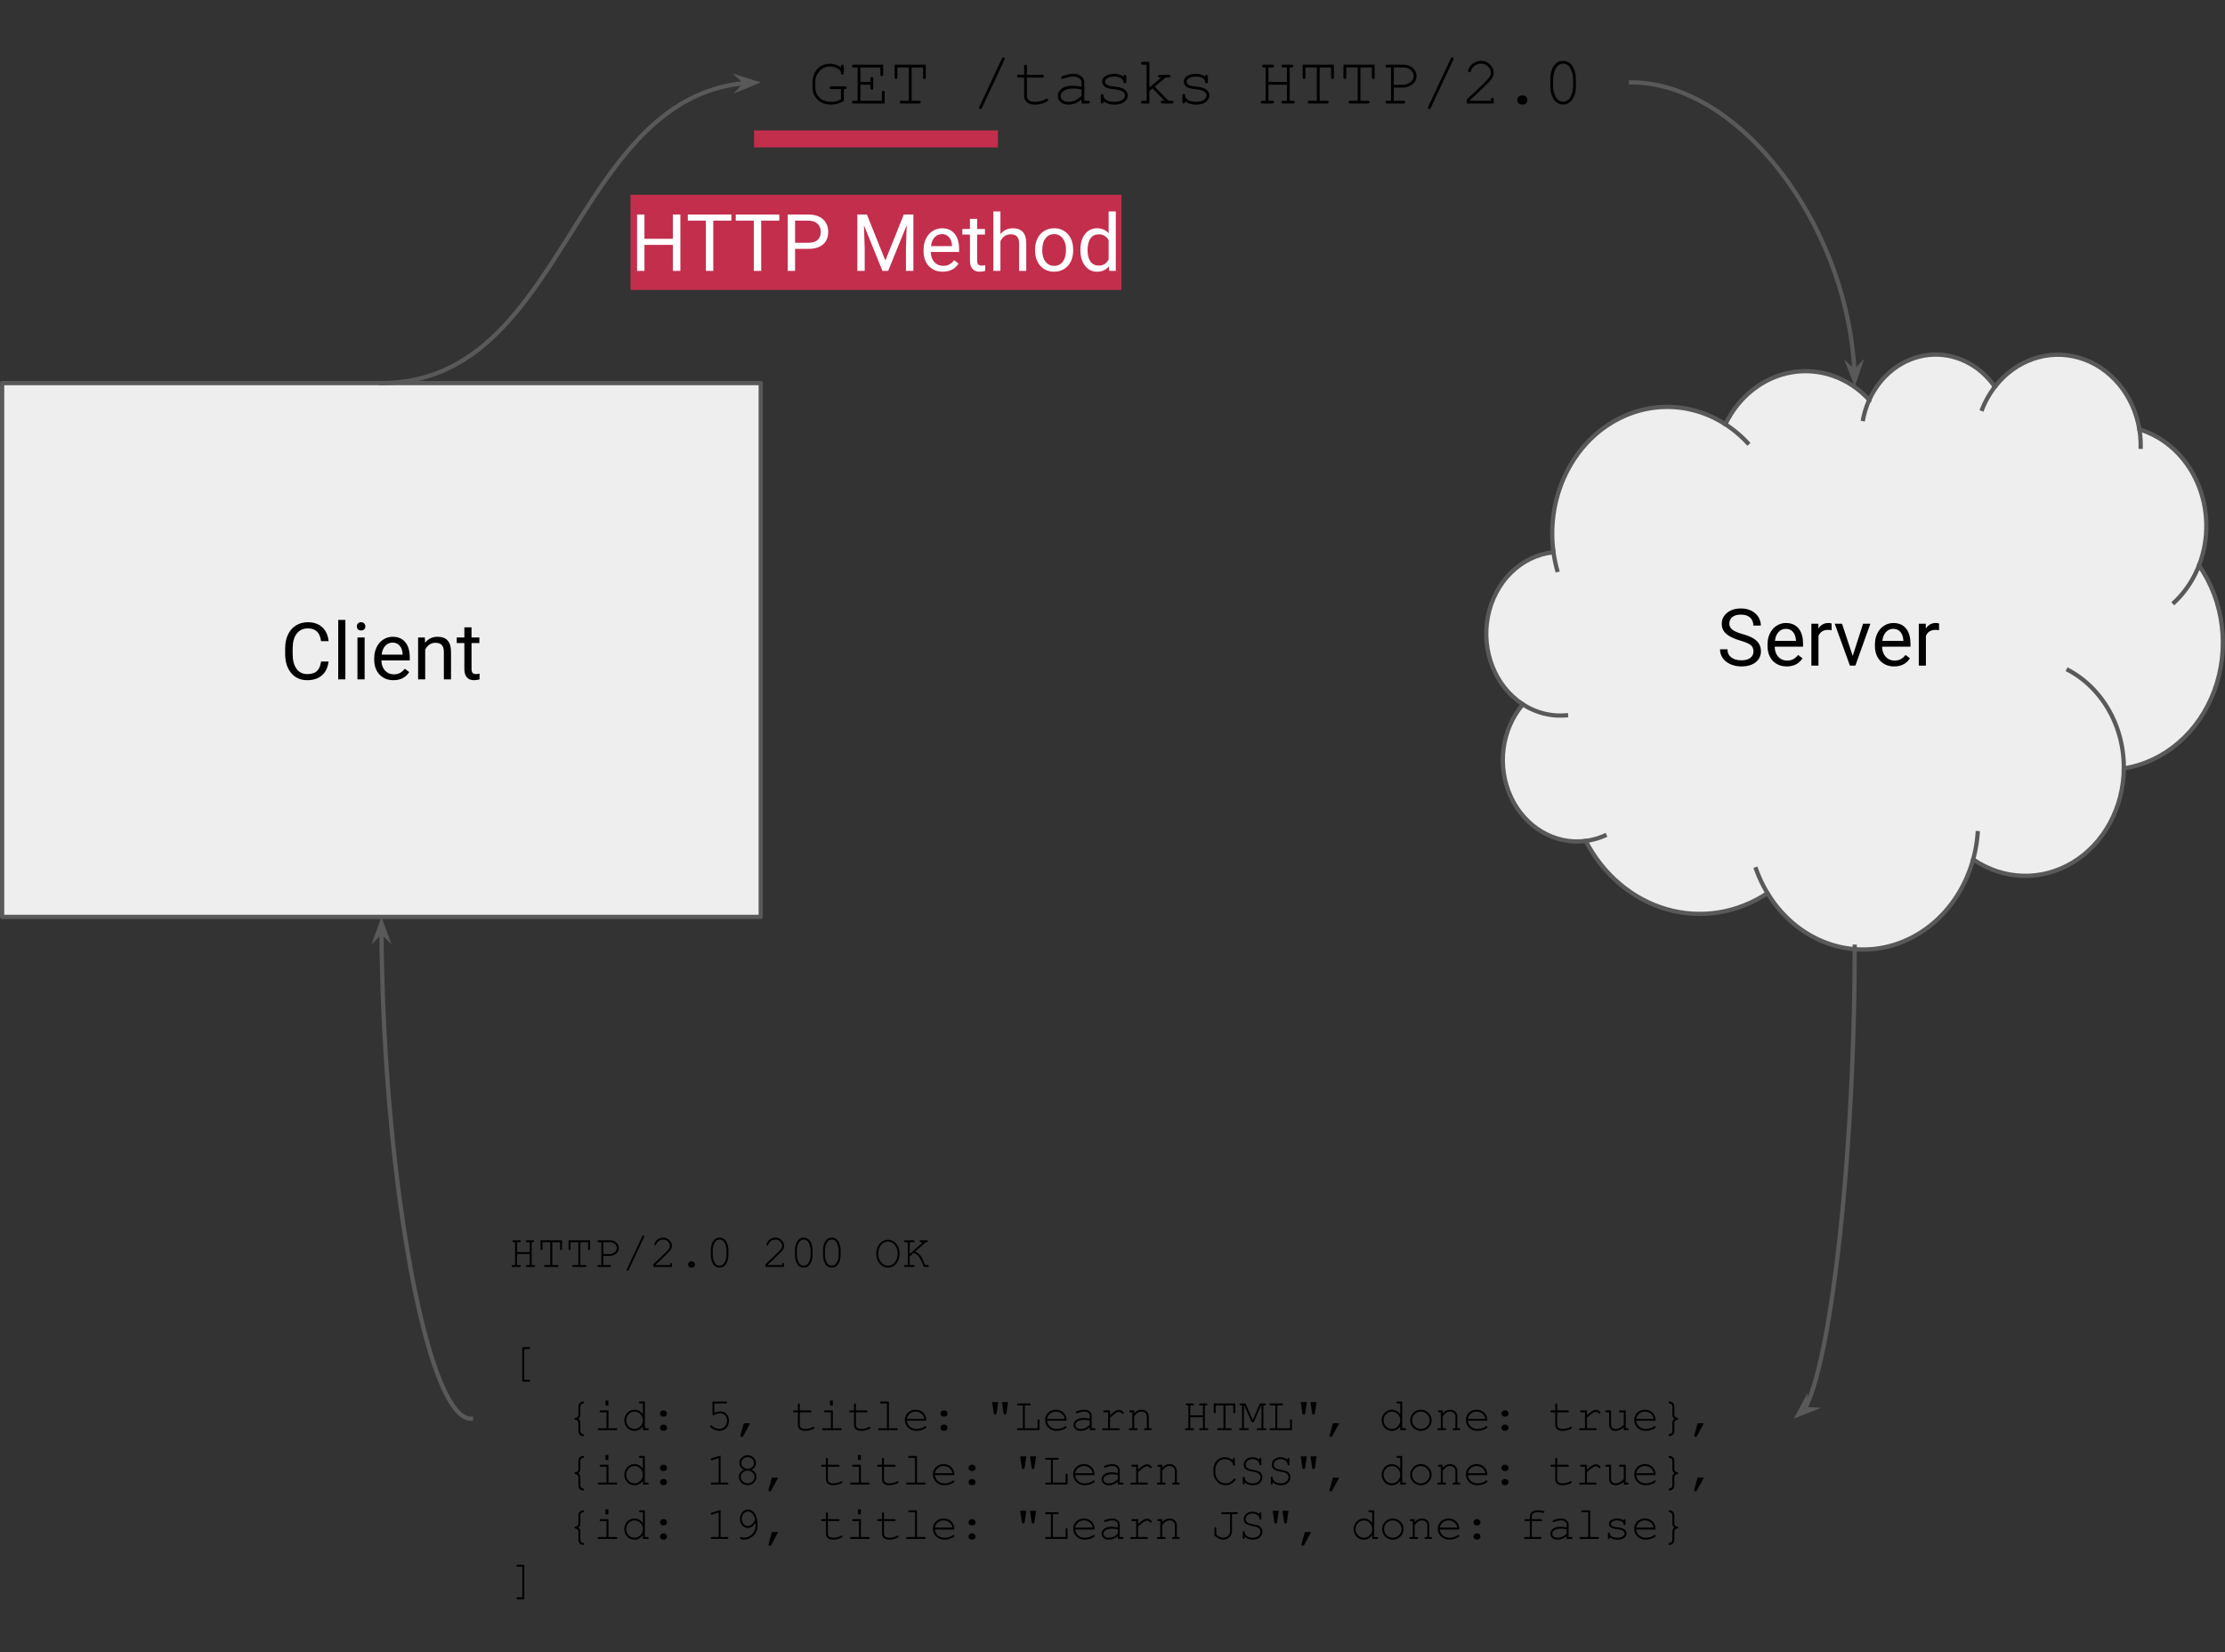 <svg fill="none" stroke-linecap="square" stroke-miterlimit="10" width="523.595" height="388.764" xmlns="http://www.w3.org/2000/svg"><rect width="100%" height="100%" fill="#333333" stroke="none"/><path fill="#eee" d="M365.523 129.524c-1.396-11.287 3.187-22.461 11.803-28.78 8.617-6.319 19.756-6.674 28.691-.916 3.166-6.563 8.959-11.094 15.628-12.223 6.668-1.129 13.43 1.277 18.238 6.49 2.696-5.95 7.99-9.948 14.004-10.575 6.014-.627 11.895 2.206 15.558 7.494 4.871-6.307 12.622-8.963 19.897-6.818 7.276 2.145 12.77 8.706 14.106 16.844 5.968 1.79 10.94 6.345 13.63 12.484 2.69 6.14 2.834 13.263.397 19.53 5.877 8.417 7.252 19.632 3.611 29.46-3.64 9.828-11.749 16.793-21.3 18.295-.067 9.224-4.664 17.688-12.02 22.13-7.355 4.441-16.32 4.166-23.438-.719-3.032 11.048-11.567 19.177-21.917 20.875-10.35 1.697-20.659-3.34-26.474-12.936-7.128 4.73-15.681 6.093-23.73 3.78-8.049-2.312-14.915-8.104-19.05-16.07-7.285.938-14.327-3.214-17.633-10.397-3.306-7.182-2.172-15.866 2.84-21.74-6.498-4.208-9.813-12.559-8.218-20.697 1.596-8.139 7.74-14.22 15.23-15.075z" fill-rule="evenodd"/><path fill="none" d="M358.365 165.731c3.067 1.986 6.609 2.887 10.152 2.582m4.64 29.556a16.233 16.233 0 004.441-1.235m38.337 13.525a31.043 31.043 0 01-2.676-5.637m51.069-2.302a32.602 32.602 0 001.068-6.185m34.389-15.226c.072-9.82-4.997-18.812-13.03-23.113m30.718-24.641c-1.3 3.344-3.286 6.31-5.801 8.667m-8.224-40.682c.221 1.35.324 2.72.306 4.093m-34.309-14.119a21.778 21.778 0 00-2.972 5.22m-26.59-2.14a20.576 20.576 0 00-1.44 4.503m-32.426 1.231a27.506 27.506 0 015.209 4.368m-45.703 25.328a32.35 32.35 0 00.909 4.595"/><path stroke="#595959" stroke-linejoin="round" stroke-linecap="butt" d="M365.523 129.524v0c-1.396-11.287 3.187-22.461 11.803-28.78 8.617-6.319 19.756-6.674 28.691-.916v0c3.166-6.563 8.959-11.094 15.628-12.223 6.668-1.129 13.43 1.277 18.238 6.49v0c2.696-5.95 7.99-9.948 14.004-10.575 6.014-.627 11.895 2.206 15.558 7.494v0c4.871-6.307 12.622-8.963 19.897-6.818 7.276 2.145 12.77 8.706 14.106 16.844v0c5.968 1.79 10.94 6.345 13.63 12.484 2.69 6.14 2.834 13.263.397 19.53v0c5.877 8.417 7.252 19.632 3.611 29.46-3.64 9.828-11.749 16.793-21.3 18.295-.067 9.224-4.664 17.688-12.02 22.13-7.355 4.441-16.32 4.166-23.438-.719v0c-3.032 11.048-11.567 19.177-21.917 20.875-10.35 1.697-20.659-3.34-26.474-12.936v0c-7.128 4.73-15.681 6.093-23.73 3.78-8.049-2.312-14.915-8.104-19.05-16.07v0c-7.285.938-14.327-3.214-17.633-10.397-3.306-7.182-2.172-15.866 2.84-21.74v0c-6.498-4.208-9.813-12.559-8.218-20.697 1.596-8.139 7.74-14.22 15.23-15.075z"/><path stroke="#595959" stroke-linejoin="round" stroke-linecap="butt" d="M358.365 165.731v0c3.067 1.986 6.609 2.887 10.152 2.582m4.64 29.556a16.233 16.233 0 004.441-1.235m38.337 13.525a31.043 31.043 0 01-2.676-5.637m51.069-2.302v0a32.602 32.602 0 001.068-6.185m34.389-15.226c.072-9.82-4.997-18.812-13.03-23.113m30.718-24.641c-1.3 3.344-3.286 6.31-5.801 8.667m-8.224-40.682v0c.221 1.35.324 2.72.306 4.093m-34.309-14.119v0a21.778 21.778 0 00-2.972 5.22m-26.59-2.14v0a20.576 20.576 0 00-1.44 4.503m-32.426 1.231v0a27.506 27.506 0 015.209 4.368m-45.703 25.328v0a32.35 32.35 0 00.909 4.595"/><path fill="#000" d="M409.479 150.714q-2.25-.656-3.281-1.593-1.032-.938-1.032-2.328 0-1.563 1.25-2.594 1.266-1.031 3.266-1.031 1.36 0 2.437.53 1.079.532 1.657 1.47.593.921.593 2.03h-1.765q0-1.202-.766-1.89-.765-.687-2.156-.687-1.297 0-2.016.562-.718.563-.718 1.578 0 .813.687 1.375.688.563 2.328 1.032 1.656.453 2.594 1.015.937.563 1.375 1.313.453.75.453 1.75 0 1.609-1.25 2.593-1.25.97-3.36.97-1.374 0-2.562-.516-1.172-.532-1.812-1.438-.641-.922-.641-2.078h1.75q0 1.203.89 1.906.891.688 2.376.688 1.375 0 2.109-.563.75-.562.75-1.531 0-.984-.687-1.516-.688-.531-2.47-1.047zm10.974 6.094q-2 0-3.266-1.312-1.25-1.328-1.25-3.532v-.312q0-1.469.563-2.61.562-1.156 1.562-1.796 1.016-.657 2.188-.657 1.922 0 2.984 1.266 1.063 1.266 1.063 3.625v.688h-6.672q.031 1.468.844 2.375.828.89 2.078.89.89 0 1.515-.36.625-.374 1.079-.968l1.03.797q-1.234 1.906-3.718 1.906zm-.203-8.844q-1.016 0-1.719.75-.687.735-.844 2.079h4.938v-.125q-.078-1.282-.703-1.985-.61-.719-1.672-.719zm10.774.313q-.39-.063-.843-.063-1.657 0-2.25 1.407v7h-1.672v-9.86h1.64l.016 1.14q.828-1.312 2.36-1.312.484 0 .75.125zm4.962 6.062l2.437-7.578h1.719l-3.531 9.86h-1.282l-3.578-9.86h1.72zm9.746 2.47q-2 0-3.266-1.313-1.25-1.328-1.25-3.532v-.312q0-1.469.563-2.61.562-1.156 1.562-1.796 1.016-.657 2.188-.657 1.922 0 2.984 1.266 1.063 1.266 1.063 3.625v.688h-6.672q.031 1.468.844 2.375.828.89 2.078.89.89 0 1.515-.36.625-.374 1.078-.968l1.032.797q-1.235 1.906-3.719 1.906zm-.203-8.845q-1.016 0-1.719.75-.687.735-.844 2.079h4.938v-.125q-.078-1.282-.703-1.985-.61-.719-1.672-.719zm10.774.313q-.39-.063-.843-.063-1.657 0-2.25 1.407v7h-1.672v-9.86h1.64l.016 1.14q.828-1.312 2.36-1.312.484 0 .75.125z"/><path fill="#eee" d="M.5 90.14h178.52v125.606H.5z" fill-rule="evenodd"/><path stroke="#595959" stroke-linejoin="round" stroke-linecap="butt" d="M.5 90.14h178.52v125.606H.5z"/><path fill="#000" d="M77.322 155.66q-.25 2.094-1.563 3.25-1.296 1.14-3.468 1.14-2.344 0-3.766-1.687-1.422-1.688-1.422-4.516v-1.265q0-1.86.656-3.25.672-1.407 1.875-2.157 1.22-.765 2.813-.765 2.11 0 3.39 1.187 1.282 1.172 1.485 3.266h-1.766q-.218-1.578-.984-2.281-.766-.719-2.125-.719-1.672 0-2.625 1.234-.953 1.235-.953 3.532v1.28q0 2.157.89 3.438.907 1.266 2.532 1.266 1.453 0 2.234-.656.781-.657 1.031-2.297zm3.955 4.203H79.59v-14h1.687zm4.528 0h-1.688v-9.86h1.688zm-1.828-12.469q0-.406.25-.687.25-.297.734-.297.5 0 .75.297.266.281.266.687t-.266.688q-.25.265-.75.265-.484 0-.734-.265-.25-.282-.25-.688zm8.605 12.656q-2 0-3.265-1.312-1.25-1.328-1.25-3.531v-.313q0-1.469.562-2.61.563-1.155 1.563-1.796 1.015-.656 2.187-.656 1.922 0 2.984 1.265 1.063 1.266 1.063 3.625v.688h-6.672q.031 1.469.844 2.375.828.89 2.078.89.89 0 1.516-.359.625-.375 1.078-.969l1.031.797q-1.234 1.906-3.719 1.906zm-.203-8.843q-1.016 0-1.719.75-.687.734-.843 2.078h4.937v-.125q-.078-1.281-.703-1.985-.61-.718-1.672-.718zm7.603-1.203l.047 1.234q1.125-1.406 2.953-1.406 3.125 0 3.156 3.515v6.516h-1.688v-6.516q-.015-1.078-.5-1.578-.468-.515-1.484-.515-.812 0-1.437.437-.61.438-.97 1.156v7.016h-1.671v-9.86zm10.98-2.391v2.39h1.845v1.313h-1.844v6.11q0 .593.234.89.25.297.844.297.297 0 .812-.11v1.36q-.671.187-1.296.187-1.125 0-1.704-.687-.578-.688-.578-1.938v-6.109h-1.797v-1.312h1.797v-2.391z"/><path fill="none" d="M179.02 0h204.787v38.772H179.02z"/><path fill="#000" d="M198.574 20.97v2.812q-.75.406-1.5.625-.75.219-1.485.219-1.062 0-1.86-.313-.796-.328-1.359-.89-.546-.563-.859-1.25-.312-.704-.312-1.766v-1.203q0-1.078.53-2.094.548-1.031 1.47-1.562.937-.547 2.03-.547 1.579 0 2.673.875 0-.391.03-.47.032-.077.11-.124.094-.063.203-.063.141 0 .235.11.093.094.093.328v1.484q0 .235-.093.344-.094.094-.235.094-.14 0-.234-.094-.078-.094-.094-.312-.047-.672-.86-1.094-.812-.422-1.78-.422-.907 0-1.641.406-.719.39-1.36 1.5-.421.719-.421 1.64v1.204q0 1.625 1 2.594 1 .953 2.765.953.594 0 1.094-.125.516-.125 1.188-.438V20.97h-2.25q-.235 0-.344-.093-.094-.094-.094-.235 0-.156.094-.25.11-.093.344-.093l3.156.015q.234 0 .328.094.11.078.11.234 0 .094-.063.188-.063.078-.14.11-.079.03-.47.03zm3.898-1.032v3.766h5.047v-1.938q0-.234.078-.328.094-.11.25-.11.14 0 .234.11.094.094.094.328v2.594h-7.25q-.234 0-.344-.094-.093-.093-.093-.234 0-.156.093-.234.11-.094.344-.094h.89v-7.828h-.89q-.234 0-.344-.094-.093-.094-.093-.234 0-.157.093-.235.11-.094.344-.094h6.906v2.25q0 .235-.093.344-.094.094-.235.094-.156 0-.25-.094-.078-.11-.078-.344v-1.593h-4.703v3.406h2.344v-.734q0-.235.093-.329.094-.109.25-.109.141 0 .235.11.093.093.093.328v2.14q0 .235-.093.344-.094.094-.235.094-.156 0-.25-.094-.093-.11-.093-.344v-.75zm12.055-4.062v7.828h1.703q.234 0 .328.094.11.078.11.234 0 .14-.11.234-.094.094-.328.094h-4.063q-.234 0-.343-.094-.094-.093-.094-.234 0-.156.094-.234.109-.094.343-.094h1.703v-7.828h-2.687v2.265q0 .25-.094.36-.094.093-.234.093t-.235-.093q-.093-.11-.093-.36V15.22h7.343v2.922q0 .25-.093.36-.078.093-.235.093-.14 0-.234-.093-.094-.11-.094-.36v-2.265zm21.828-1.797l-5.281 11.312q-.125.297-.344.297-.125 0-.235-.11-.093-.093-.093-.202 0-.094.078-.266l5.281-11.312q.078-.188.156-.235.078-.062.188-.062.14 0 .234.109.094.094.094.203 0 .094-.078.266zm5.304 3.515h3.563q.234 0 .328.094.11.094.11.235 0 .14-.11.234-.094.094-.328.094h-3.563v4.375q0 .562.454.953.468.375 1.343.375.672 0 1.438-.188.781-.203 1.203-.453.156-.11.266-.11.125 0 .218.11.094.094.094.219t-.11.219q-.25.265-1.218.578-.953.297-1.844.297-1.14 0-1.828-.547-.672-.547-.672-1.453V18.25h-1.219q-.234 0-.343-.094-.094-.094-.094-.234 0-.141.094-.235.109-.094.343-.094h1.22v-1.937q0-.234.093-.328.094-.11.234-.11t.235.11q.093.094.093.328zm12.836 6.766v-.953q-1.421 1.219-3.046 1.219-1.188 0-1.86-.594-.656-.61-.656-1.484 0-.954.875-1.657.875-.718 2.562-.718.454 0 .985.062.531.063 1.14.188V19.36q0-.547-.5-.937-.5-.407-1.5-.407-.765 0-2.14.453-.25.079-.328.079-.125 0-.22-.094-.077-.094-.077-.235 0-.14.078-.218.11-.11.875-.313 1.219-.328 1.844-.328 1.25 0 1.937.61.703.609.703 1.39v4.344h.875q.235 0 .328.094.11.078.11.234 0 .14-.11.234-.093.094-.328.094zm0-3.266q-.453-.14-.968-.203-.516-.062-1.094-.062-1.422 0-2.234.625-.61.453-.61 1.094 0 .593.469 1 .469.406 1.36.406.843 0 1.577-.328.735-.344 1.5-1.094zm9.883-3.078q0-.218.094-.312.094-.11.234-.11.157 0 .25.11.094.094.094.328v1.125q0 .234-.094.344-.093.093-.25.093-.125 0-.218-.078-.094-.093-.11-.281-.047-.469-.484-.781-.64-.438-1.688-.438-1.11 0-1.718.453-.454.328-.454.75 0 .47.547.782.375.218 1.422.328 1.36.156 1.89.343.766.266 1.126.75.375.485.375 1.047 0 .844-.813 1.5-.797.657-2.343.657-1.563 0-2.547-.797 0 .265-.032.343-.03.079-.125.141-.078.047-.171.047-.141 0-.235-.094-.093-.11-.093-.344v-1.359q0-.234.078-.328.093-.11.25-.11.14 0 .234.11.094.094.094.25 0 .36.187.61.266.374.86.624.609.235 1.468.235 1.282 0 1.907-.469.625-.484.625-1.016 0-.609-.625-.968-.641-.375-1.875-.5-1.22-.125-1.75-.328-.532-.204-.829-.61-.296-.406-.296-.875 0-.844.828-1.328.828-.5 1.984-.5 1.36 0 2.203.656zm6.102 3.422v2.922h-1.531q-.235 0-.344-.094-.094-.093-.094-.234 0-.156.094-.234.11-.094.344-.094h.875v-8.485h-.875q-.235 0-.344-.093-.094-.094-.094-.25 0-.141.094-.235.11-.093.344-.093h1.53v6.046l2.798-2.343h-.344q-.234 0-.344-.094-.094-.094-.094-.234 0-.141.094-.235.11-.094.344-.094h2.11q.234 0 .327.094.11.094.11.235 0 .14-.11.234-.093.094-.328.094h-.765l-2.563 2.14 3.25 3.313h.75q.25 0 .344.094.11.078.11.234 0 .14-.11.234-.094.094-.344.094h-2.125q-.234 0-.344-.094-.093-.093-.093-.234 0-.156.093-.234.11-.094.344-.094h.469l-2.828-2.906zm13.101-3.422q0-.218.094-.312.094-.11.234-.11.157 0 .25.11.094.094.094.328v1.125q0 .234-.094.344-.093.093-.25.093-.125 0-.218-.078-.094-.093-.11-.281-.047-.469-.484-.781-.64-.438-1.688-.438-1.109 0-1.718.453-.453.328-.453.75 0 .47.546.782.375.218 1.422.328 1.36.156 1.89.343.767.266 1.126.75.375.485.375 1.047 0 .844-.813 1.5-.796.657-2.343.657-1.563 0-2.547-.797 0 .265-.031.343-.032.079-.125.141-.079.047-.172.047-.14 0-.235-.094-.093-.11-.093-.344v-1.359q0-.234.078-.328.093-.11.25-.11.14 0 .234.11.094.094.094.25 0 .36.187.61.266.374.86.624.61.235 1.468.235 1.282 0 1.907-.469.625-.484.625-1.016 0-.609-.625-.968-.64-.375-1.875-.5-1.22-.125-1.75-.328-.532-.204-.828-.61-.297-.406-.297-.875 0-.844.828-1.328.828-.5 1.984-.5 1.36 0 2.203.656zm19.266 1.922h-4.36v3.766h.891q.235 0 .328.094.11.078.11.234 0 .14-.11.234-.093.094-.328.094h-2.281q-.234 0-.344-.094-.093-.093-.093-.234 0-.156.093-.234.11-.094.344-.094h.734v-7.828h-.406q-.234 0-.344-.094-.093-.094-.093-.234 0-.157.093-.235.11-.094.344-.094h1.953q.235 0 .328.094.11.078.11.235 0 .14-.11.234-.093.094-.328.094h-.89v3.406h4.359v-3.406h-.875q-.234 0-.344-.094-.093-.094-.093-.234 0-.157.093-.235.094-.094.344-.094h1.937q.25 0 .344.094.11.078.11.235 0 .14-.11.234-.093.094-.344.094h-.406v7.828h.75q.235 0 .328.094.11.078.11.234 0 .14-.11.234-.093.094-.328.094h-2.281q-.234 0-.344-.094-.093-.093-.093-.234 0-.156.093-.234.094-.094.344-.094h.875zm7.695-4.062v7.828h1.703q.235 0 .329.094.109.078.109.234 0 .14-.11.234-.093.094-.328.094h-4.062q-.234 0-.344-.094-.094-.093-.094-.234 0-.156.094-.234.11-.094.344-.094h1.703v-7.828h-2.687v2.265q0 .25-.094.36-.094.093-.235.093-.14 0-.234-.093-.094-.11-.094-.36V15.22h7.344v2.922q0 .25-.094.36-.078.093-.234.093-.14 0-.234-.093-.094-.11-.094-.36v-2.265zm9.602 0v7.828h1.703q.234 0 .328.094.11.078.11.234 0 .14-.11.234-.094.094-.328.094h-4.063q-.234 0-.343-.094-.094-.093-.094-.234 0-.156.094-.234.11-.094.343-.094h1.704v-7.828H316.8v2.265q0 .25-.094.36-.093.093-.234.093-.14 0-.234-.093-.094-.11-.094-.36V15.22h7.344v2.922q0 .25-.094.36-.078.093-.234.093-.141 0-.235-.093-.093-.11-.093-.36v-2.265zm7.851 4.734v3.094h2.25q.235 0 .329.094.109.078.109.234 0 .14-.11.234-.093.094-.328.094h-3.78q-.235 0-.345-.094-.093-.093-.093-.234 0-.156.093-.234.11-.094.344-.094h.875v-7.828h-.875q-.234 0-.344-.094-.093-.094-.093-.234 0-.157.093-.235.11-.094.344-.094h3.813q1.343 0 2.203.797.86.797.86 1.86 0 .64-.282 1.156-.281.5-.672.781-.578.438-1.203.64-.453.157-1.125.157zm0-.656h2.094q.735 0 1.36-.328.64-.328.937-.797.297-.469.297-.953 0-.766-.672-1.375-.656-.625-1.672-.625h-2.344zm13.977-5.875l-5.281 11.312q-.125.297-.344.297-.125 0-.234-.11-.094-.093-.094-.202 0-.094.078-.266l5.281-11.312q.078-.188.156-.235.079-.062.188-.062.14 0 .234.109.094.094.094.203 0 .094-.078.266zm3.836 9.625h5.031v-.266q0-.234.094-.328.094-.11.25-.11.14 0 .234.11.094.094.094.328v.922h-6.344v-.969q2-1.797 3.89-3.656.876-.875 1.204-1.281.328-.406.453-.703.125-.313.125-.625 0-.844-.687-1.485-.672-.656-1.641-.656-.86 0-1.531.5-.657.484-.844 1.203-.047.188-.125.25-.094.078-.219.078t-.219-.093q-.093-.094-.093-.22 0-.374.406-1.015.422-.64 1.14-1 .72-.375 1.485-.375 1.219 0 2.094.86.89.843.89 1.921 0 .454-.156.844-.14.375-.5.828-.344.438-1.266 1.344-2.312 2.281-3.765 3.547zm12.289-1.235h.281q.438 0 .75.313.313.312.313.75 0 .453-.328.766-.313.296-.735.296h-.281q-.438 0-.75-.312-.313-.313-.313-.75 0-.453.313-.75.312-.313.75-.313zm12.742-3.828v1.625q0 2.125-1 3.36-.797.968-2 .968-.578 0-1.094-.234-.5-.234-.859-.64-.234-.266-.5-.829-.266-.578-.39-1.047-.172-.671-.172-1.578v-1.625q0-2.125 1-3.36.796-.968 2-.968.578 0 1.078.235.515.234.875.64.234.266.5.844.265.562.39 1.031.172.672.172 1.578zm-.656.094q0-.937-.266-1.734-.25-.797-.578-1.282-.203-.265-.515-.468-.438-.266-1-.266-1.094 0-1.72 1.125-.624 1.125-.624 2.625v1.438q0 .937.25 1.75.265.796.61 1.265.187.266.5.469.437.281 1 .281 1.093 0 1.718-1.125.625-1.14.625-2.64z"/><path fill="none" d="M110.83 278.874h311.276v109.89H110.831z"/><path fill="#000" d="M124.659 295.067h-2.985v2.594h.594q.172 0 .235.062.078.063.078.172 0 .094-.078.157-.063.062-.235.062h-1.562q-.157 0-.235-.062-.062-.063-.062-.157 0-.11.062-.172.078-.062.235-.062h.515v-5.375h-.28q-.173 0-.25-.063-.063-.062-.063-.171 0-.094.062-.157.078-.062.25-.062h1.328q.172 0 .235.062.078.063.078.157 0 .109-.078.171-.063.063-.235.063h-.594v2.344h2.985v-2.344h-.594q-.172 0-.25-.063-.062-.062-.062-.171 0-.094.062-.157.078-.062.25-.062h1.328q.172 0 .235.062.078.063.078.157 0 .109-.078.171-.063.063-.235.063h-.281v5.375h.516q.156 0 .218.062.078.063.078.172 0 .094-.078.157-.062.062-.218.062h-1.563q-.172 0-.25-.062-.062-.063-.062-.157 0-.11.062-.172.078-.062.25-.062h.594zm5.304-2.781v5.375h1.156q.172 0 .235.062.078.063.078.172 0 .094-.078.157-.063.062-.235.062h-2.797q-.156 0-.234-.062-.062-.063-.062-.157 0-.11.062-.172.078-.062.234-.062h1.172v-5.375h-1.843v1.562q0 .157-.063.235-.062.062-.156.062-.11 0-.172-.062-.063-.078-.063-.235v-2.015h5.063v2.015q0 .157-.063.235-.062.062-.171.062-.094 0-.157-.062-.062-.078-.062-.235v-1.562zm6.601 0v5.375h1.156q.172 0 .235.062.078.063.078.172 0 .094-.078.157-.063.062-.235.062h-2.797q-.156 0-.234-.062-.062-.063-.062-.157 0-.11.062-.172.078-.062.234-.062h1.172v-5.375h-1.843v1.562q0 .157-.063.235-.062.062-.156.062-.11 0-.172-.062-.063-.078-.063-.235v-2.015h5.063v2.015q0 .157-.063.235-.062.062-.171.062-.094 0-.157-.062-.062-.078-.062-.235v-1.562zm5.398 3.25v2.125h1.547q.156 0 .219.062.078.063.078.172 0 .094-.078.157-.063.062-.22.062H140.9q-.172 0-.235-.062-.062-.063-.062-.157 0-.11.062-.172.063-.062.235-.062h.609v-5.375h-.61q-.171 0-.234-.063-.062-.062-.062-.171 0-.094.062-.157.063-.062.235-.062h2.625q.921 0 1.5.547.593.547.593 1.28 0 .438-.187.798-.188.344-.453.531-.407.313-.844.438-.313.109-.766.109zm0-.453h1.438q.5 0 .937-.219.438-.219.625-.547.203-.328.203-.656 0-.531-.453-.953-.453-.422-1.156-.422h-1.594zm9.601-4.031l-3.625 7.765q-.094.203-.234.203-.094 0-.172-.062-.063-.063-.063-.156 0-.063.063-.172l3.625-7.782q.047-.125.094-.156.062-.031.14-.031.094 0 .156.062.063.063.063.141 0 .063-.047.188zm2.632 6.609h3.47v-.172q0-.172.062-.234.062-.063.156-.063.11 0 .172.063.062.062.062.234v.625h-4.36v-.672q1.376-1.234 2.673-2.515.61-.594.828-.86.234-.281.312-.5.079-.219.079-.422 0-.578-.47-1.031-.452-.453-1.124-.453-.594 0-1.047.344-.453.343-.594.843-.031.125-.078.157-.062.062-.14.062-.094 0-.157-.062-.062-.063-.062-.157 0-.25.28-.687.282-.438.782-.688.5-.265 1.016-.265.844 0 1.453.594.61.578.61 1.328 0 .312-.11.578-.094.25-.344.562-.25.297-.875.922-1.594 1.578-2.594 2.438zm8.445-.844h.203q.297 0 .5.219.22.203.22.516 0 .296-.22.515-.203.203-.5.203h-.203q-.297 0-.515-.203-.22-.219-.22-.515 0-.313.22-.516.218-.219.515-.219zm8.773-2.625v1.11q0 1.453-.703 2.312-.531.656-1.36.656-.406 0-.765-.156-.344-.156-.594-.437-.14-.188-.328-.579-.187-.39-.265-.718-.125-.453-.125-1.078v-1.11q0-1.469.687-2.312.547-.672 1.375-.672.406 0 .75.172.344.156.594.437.156.172.344.578.187.39.265.703.125.47.125 1.094zm-.453.047q0-.625-.187-1.172-.172-.562-.407-.89-.125-.188-.343-.313-.313-.203-.688-.203-.75 0-1.187.781-.422.766-.422 1.797v1q0 .64.172 1.203.187.547.406.875.14.172.344.313.312.187.703.187.75 0 1.172-.765.437-.782.437-1.813zm9.64 3.422h3.468v-.172q0-.172.063-.234.062-.063.156-.063.11 0 .172.063.063.062.063.234v.625h-4.36v-.672q1.375-1.234 2.672-2.515.61-.594.828-.86.235-.281.313-.5.078-.219.078-.422 0-.578-.469-1.031-.453-.453-1.125-.453-.594 0-1.047.344-.453.343-.594.843-.03.125-.078.157-.062.062-.14.062-.094 0-.157-.062-.062-.063-.062-.157 0-.25.281-.687.281-.438.781-.688.5-.265 1.016-.265.844 0 1.453.594.61.578.61 1.328 0 .312-.11.578-.093.25-.344.562-.25.297-.875.922-1.593 1.578-2.593 2.438zm10.616-3.469v1.11q0 1.453-.703 2.312-.53.656-1.36.656-.405 0-.765-.156-.343-.156-.593-.437-.141-.188-.329-.579-.187-.39-.265-.718-.125-.453-.125-1.078v-1.11q0-1.469.687-2.312.547-.672 1.375-.672.407 0 .75.172.344.156.594.437.156.172.344.578.187.39.265.703.125.47.125 1.094zm-.453.047q0-.625-.187-1.172-.172-.562-.406-.89-.125-.188-.344-.313-.313-.203-.688-.203-.75 0-1.187.781-.422.766-.422 1.797v1q0 .64.172 1.203.187.547.406.875.14.172.344.313.312.187.703.187.75 0 1.172-.765.437-.782.437-1.813zm7.055-.047v1.11q0 1.453-.704 2.312-.53.656-1.359.656-.406 0-.766-.156-.343-.156-.593-.437-.141-.188-.328-.579-.188-.39-.266-.718-.125-.453-.125-1.078v-1.11q0-1.469.687-2.312.547-.672 1.375-.672.407 0 .75.172.344.156.594.437.156.172.344.578.187.39.266.703.125.47.125 1.094zm-.454.047q0-.625-.187-1.172-.172-.562-.406-.89-.125-.188-.344-.313-.313-.203-.688-.203-.75 0-1.187.781-.422.766-.422 1.797v1q0 .64.172 1.203.187.547.406.875.14.172.344.313.312.187.703.187.75 0 1.172-.765.437-.782.437-1.813zm14.343.75q0 .906-.375 1.672-.36.766-1 1.203-.64.422-1.375.422-1.094 0-1.922-.922-.828-.922-.828-2.375 0-1.453.828-2.375.828-.922 1.922-.922.735 0 1.375.438.64.422 1 1.187.375.766.375 1.672zm-.453 0q0-1.11-.64-1.984-.641-.875-1.657-.875-.953 0-1.625.843-.672.829-.672 2.016 0 1.25.703 2.047.704.797 1.594.797 1.016 0 1.656-.86.641-.875.641-1.984zm2.835.672v2h.829q.171 0 .234.062.062.063.062.172 0 .094-.062.157-.063.062-.234.062h-1.891q-.156 0-.234-.062-.063-.063-.063-.157 0-.11.063-.172.078-.062.234-.062h.61v-5.375h-.61q-.156 0-.234-.063-.063-.062-.063-.171 0-.094.063-.157.078-.062.234-.062h1.89q.172 0 .235.062.062.063.062.157 0 .109-.062.171-.063.063-.234.063h-.829v2.766l3.11-2.766h-.5q-.156 0-.235-.063-.062-.062-.062-.171 0-.094.062-.157.079-.062.235-.062h1.328q.172 0 .234.062.063.063.063.157 0 .109-.063.171-.062.063-.234.063h-.172l-2.484 2.219q.547.218.906.562.375.328.719.953.187.36.703 1.64h.562q.172 0 .235.063.078.063.078.172 0 .094-.078.157-.063.062-.235.062h-.875q-.703-1.937-1.187-2.484-.485-.563-1.203-.797zM123.362 317.433v7.219h1.094q.156 0 .218.062.079.063.079.172 0 .094-.079.156-.062.063-.218.063h-1.547v-8.125h1.547q.156 0 .218.062.079.063.079.156 0 .11-.079.172-.062.063-.218.063zM136.08 333.842q.265.203.36.39.124.235.124.563v1.938q0 .297.172.484.187.203.437.235.172.015.22.062.077.063.077.172 0 .094-.078.156-.062.063-.203.063-.422 0-.703-.266-.375-.375-.375-.906v-1.938q0-.297-.188-.484-.171-.203-.453-.234-.14-.016-.203-.063-.062-.063-.062-.172 0-.11.062-.156.063-.063.203-.078.282-.031.453-.219.188-.203.188-.5v-1.937q0-.5.312-.829.329-.343.782-.343.125 0 .187.062.078.063.078.156 0 .094-.078.157-.047.062-.219.078-.265.031-.437.234-.172.188-.172.485v1.937q0 .328-.11.547-.109.203-.374.406zm7.085-4.297v1.172h-.672v-1.172zm.016 2.313v4.203h1.765q.172 0 .235.062.078.063.078.172 0 .094-.078.156-.063.063-.235.063h-4q-.156 0-.234-.063-.062-.062-.062-.156 0-.11.062-.172.078-.062.234-.062h1.782v-3.734H141.4q-.157 0-.235-.063-.062-.078-.062-.172 0-.094.062-.156.078-.078.235-.078zm8.57-2.078v6.28h.593q.172 0 .235.063.078.063.078.172 0 .094-.078.156-.063.063-.235.063h-1.062v-.89q-.781 1.062-1.985 1.062-.609 0-1.171-.313-.563-.328-.891-.921-.328-.61-.328-1.25 0-.641.328-1.235.328-.61.89-.937.563-.328 1.172-.328 1.188 0 1.985 1.078v-2.547h-.594q-.172 0-.25-.063-.062-.062-.062-.172 0-.093.062-.156.078-.062.25-.062zm-.47 4.422q0-.86-.577-1.454-.578-.593-1.375-.593-.813 0-1.39.593-.579.594-.579 1.454 0 .843.578 1.437.578.594 1.39.594.798 0 1.376-.594.578-.594.578-1.438zm4.758-2.344h.203q.297 0 .5.219.22.218.22.515 0 .313-.22.531-.203.204-.5.204h-.203q-.297 0-.515-.22-.22-.218-.22-.515 0-.312.22-.515.218-.22.515-.22zm0 3.36h.203q.297 0 .5.218.22.203.22.516 0 .296-.22.515-.203.203-.5.203h-.203q-.297 0-.515-.203-.22-.219-.22-.515 0-.313.22-.516.218-.219.515-.219zm12.062-4.985v2.203q.39-.172.75-.25.375-.078.703-.078.844 0 1.406.594.578.593.578 1.562 0 1.078-.64 1.75-.641.656-1.61.656-.64 0-1.234-.281-.422-.203-.766-.5-.203-.172-.203-.281 0-.11.063-.172.078-.063.156-.063.094 0 .203.094.797.75 1.766.75.78 0 1.296-.531.516-.547.516-1.438 0-.765-.453-1.218-.438-.47-1.125-.47-.703 0-1.406.36-.172.094-.235.094-.11 0-.172-.063-.046-.062-.046-.187v-2.984h3.14q.172 0 .235.062.062.063.062.156 0 .11-.062.172-.063.063-.235.063zm6.945 4.656h1.468l-1.593 2.969q-.157.265-.36.265-.125 0-.219-.093-.093-.094-.093-.22 0-.062.015-.124zm13.17-3.031h2.454q.156 0 .218.078.078.062.078.156t-.078.172q-.062.062-.218.062h-2.454v3q0 .391.313.657.312.25.922.25.453 0 .984-.125.531-.14.828-.313.11-.078.188-.078t.14.078q.063.063.063.156 0 .079-.063.157-.171.172-.843.375-.657.203-1.266.203-.781 0-1.25-.36-.469-.375-.469-1v-3h-.843q-.157 0-.235-.062-.062-.078-.062-.172 0-.094.062-.156.078-.078.235-.078h.843v-1.328q0-.157.063-.22.062-.077.156-.077.11 0 .172.078.062.062.062.219zm7.758-2.313v1.172h-.672v-1.172zm.015 2.313v4.203h1.766q.172 0 .234.062.078.063.078.172 0 .094-.078.156-.062.063-.234.063h-4q-.156 0-.234-.063-.063-.062-.063-.156 0-.11.063-.172.078-.062.234-.062h1.781v-3.734h-1.328q-.156 0-.234-.063-.063-.078-.063-.172 0-.094.063-.156.078-.078.234-.078zm5.43 0h2.453q.156 0 .218.078.079.062.079.156t-.079.172q-.062.062-.218.062h-2.453v3q0 .391.312.657.313.25.922.25.453 0 .984-.125.532-.14.828-.313.11-.078.188-.078t.14.078q.063.063.063.156 0 .079-.062.157-.172.172-.844.375-.656.203-1.266.203-.781 0-1.25-.36-.469-.375-.469-1v-3h-.843q-.157 0-.235-.062-.062-.078-.062-.172 0-.094.062-.156.078-.078.235-.078h.843v-1.328q0-.157.063-.22.062-.077.156-.077.11 0 .172.078.063.062.063.219zm7.757-2.078v6.28h1.765q.172 0 .235.063.078.063.078.172 0 .094-.078.156-.063.063-.235.063h-3.984q-.172 0-.25-.063-.062-.062-.062-.156 0-.11.062-.172.078-.062.25-.062h1.766v-5.828h-1.297q-.172 0-.25-.063-.063-.062-.063-.172 0-.093.063-.156.078-.062.25-.062zm8.804 4.515h-4.594q.125.875.735 1.406.625.532 1.53.532.5 0 1.048-.156.562-.172.906-.438.11-.094.172-.094.094 0 .156.078.063.063.063.157 0 .093-.078.172-.266.265-.922.5-.657.234-1.344.234-1.172 0-1.953-.75-.766-.766-.766-1.844 0-.984.719-1.687.734-.703 1.812-.703 1.11 0 1.813.718.719.719.703 1.875zm-.453-.453q-.125-.75-.703-1.219-.578-.468-1.36-.468-.796 0-1.359.468-.562.454-.703 1.22zm4.523-1.984h.203q.297 0 .5.219.219.218.219.515 0 .313-.219.531-.203.204-.5.204h-.203q-.297 0-.516-.22-.218-.218-.218-.515 0-.312.218-.515.219-.22.516-.22zm0 3.36h.203q.297 0 .5.218.219.203.219.516 0 .296-.219.515-.203.203-.5.203h-.203q-.297 0-.516-.203-.218-.219-.218-.515 0-.313.218-.516.219-.219.516-.219zm11.42-5.329h1.438l-.375 2.61q-.03.202-.125.296-.078.078-.218.078-.125 0-.22-.078-.077-.093-.109-.297zm2.313 0h1.422l-.375 2.61q-.031.202-.125.296-.078.078-.203.078-.14 0-.234-.078-.078-.093-.11-.297zm5.383.797v5.375h3v-1.797q0-.156.062-.219.063-.078.172-.078.094 0 .156.078.063.063.063.219v2.25h-4.985q-.156 0-.234-.063-.063-.062-.063-.156 0-.11.063-.172.078-.062.234-.062h1.078v-5.375h-1.078q-.156 0-.234-.063-.063-.062-.063-.171 0-.094.063-.157.078-.062.234-.062h2.61q.156 0 .218.062.079.063.079.156 0 .11-.079.172-.062.063-.218.063zm9.82 3.61h-4.594q.125.874.734 1.406.625.53 1.531.53.5 0 1.047-.156.563-.171.906-.437.11-.094.172-.094.094 0 .157.078.062.063.062.157 0 .093-.078.172-.266.265-.922.5-.656.234-1.344.234-1.172 0-1.953-.75-.765-.766-.765-1.844 0-.984.718-1.687.735-.703 1.813-.703 1.11 0 1.812.718.72.719.703 1.875zm-.454-.454q-.125-.75-.703-1.219-.578-.468-1.36-.468-.796 0-1.359.468-.562.454-.703 1.22zm5.914 2.672v-.656q-.984.828-2.094.828-.812 0-1.265-.406-.454-.407-.454-1 0-.657.594-1.141.61-.5 1.75-.5.313 0 .672.047.375.031.797.125v-.734q0-.375-.344-.641-.344-.281-1.031-.281-.516 0-1.469.312-.172.047-.219.047-.093 0-.156-.062-.062-.063-.062-.157 0-.093.062-.14.063-.094.61-.235.828-.218 1.265-.218.844 0 1.313.421.484.422.484.954v2.984h.61q.171 0 .234.062.078.063.078.172 0 .094-.078.157-.063.062-.235.062zm0-2.25q-.313-.094-.672-.125-.344-.047-.734-.047-.985 0-1.547.422-.422.312-.422.766 0 .406.312.687.329.266.938.266.594 0 1.094-.219.5-.234 1.03-.75zm4.773-2.406v1.14q.875-.796 1.312-1.015.438-.235.813-.235.406 0 .75.282.344.265.344.406 0 .094-.079.172-.062.062-.156.062-.062 0-.093-.015-.032-.032-.141-.125-.188-.188-.328-.25-.14-.078-.266-.078-.297 0-.719.234-.421.234-1.437 1.156v2.469h2q.156 0 .219.062.078.063.078.172 0 .094-.078.157-.063.062-.22.062h-3.546q-.156 0-.234-.062-.063-.063-.063-.157 0-.093.063-.156.062-.062.234-.062h1.094v-3.75h-.828q-.172 0-.25-.063-.063-.078-.063-.172 0-.094.063-.156.078-.078.25-.078zm5.679 0v.687q.469-.484.844-.656.39-.188.875-.188.515 0 .937.22.297.156.532.53.25.375.25.766v2.844h.39q.156 0 .219.062.078.063.078.172 0 .094-.078.156-.063.063-.219.063h-1.219q-.156 0-.234-.063-.062-.062-.062-.156 0-.11.062-.172.078-.062.234-.062h.375v-2.766q0-.484-.343-.812-.344-.328-.938-.328-.437 0-.765.187-.329.172-.938.89v2.829h.516q.156 0 .218.062.079.063.079.172 0 .094-.079.156-.062.063-.218.063h-1.485q-.156 0-.234-.063-.063-.062-.063-.156 0-.11.063-.172.078-.062.234-.062h.516v-3.734h-.375q-.172 0-.25-.063-.063-.078-.063-.172 0-.094.063-.156.078-.078.25-.078zm16.187 1.61H280.1v2.593h.594q.172 0 .234.062.078.063.078.172 0 .094-.078.156-.062.063-.234.063h-1.563q-.156 0-.234-.063-.062-.062-.062-.156 0-.11.062-.172.078-.062.234-.062h.516v-5.375h-.281q-.172 0-.25-.063-.063-.062-.063-.171 0-.094.063-.157.078-.062.25-.062h1.328q.172 0 .234.062.078.063.078.156 0 .11-.078.172-.062.063-.234.063h-.594v2.344h2.985v-2.344h-.594q-.172 0-.25-.063-.063-.062-.063-.171 0-.094.063-.157.078-.062.25-.062h1.328q.172 0 .234.062.078.063.078.156 0 .11-.078.172-.062.063-.234.063h-.281v5.375h.515q.157 0 .22.062.077.063.077.172 0 .094-.078.156-.062.063-.219.063h-1.562q-.172 0-.25-.063-.063-.062-.063-.156 0-.11.063-.172.078-.062.25-.062h.594zm5.304-2.782v5.375h1.156q.172 0 .234.062.078.063.078.172 0 .094-.078.156-.062.063-.234.063h-2.797q-.156 0-.234-.063-.063-.062-.063-.156 0-.11.063-.172.078-.062.234-.062h1.172v-5.375h-1.844v1.562q0 .157-.062.235-.063.062-.156.062-.11 0-.172-.062-.063-.078-.063-.235v-2.015h5.063v2.015q0 .157-.063.235-.062.062-.172.062-.093 0-.156-.062-.063-.078-.063-.235v-1.562zm6.663 3.937h-.515l-1.735-3.937h-.078v5.375h.828q.157 0 .22.062.077.063.077.172 0 .094-.078.156-.062.063-.219.063h-1.656q-.172 0-.25-.063-.062-.062-.062-.156 0-.11.062-.172.078-.062.25-.062h.375v-5.375h-.281q-.172 0-.25-.063-.063-.062-.063-.171 0-.094.063-.157.078-.062.25-.062h1.11l1.702 3.89 1.672-3.89h1.11q.171 0 .234.062.078.063.078.156 0 .11-.078.172-.063.063-.234.063h-.282v5.375h.375q.172 0 .235.062.078.063.078.172 0 .094-.078.156-.063.063-.235.063h-1.656q-.156 0-.234-.063-.063-.062-.063-.156 0-.11.063-.172.078-.062.234-.062h.828v-5.375h-.093zm5.523-3.937v5.375h3v-1.797q0-.156.063-.219.062-.078.172-.078.093 0 .156.078.062.063.062.219v2.25h-4.984q-.156 0-.234-.063-.063-.062-.063-.156 0-.11.063-.172.078-.062.234-.062h1.078v-5.375h-1.078q-.156 0-.234-.063-.063-.062-.063-.171 0-.094.063-.157.078-.062.234-.062h2.61q.156 0 .218.062.078.063.078.156 0 .11-.078.172-.062.063-.219.063zm5.508-.797h1.437l-.375 2.61q-.031.202-.125.296-.078.078-.219.078-.125 0-.218-.078-.078-.093-.11-.297zm2.312 0h1.422l-.375 2.61q-.031.202-.125.296-.078.078-.203.078-.14 0-.235-.078-.078-.093-.109-.297zm5.273 5h1.469l-1.594 2.969q-.156.265-.36.265-.124 0-.218-.093-.094-.094-.094-.22 0-.062.016-.124zm16.312-5.11v6.282h.593q.172 0 .235.062.078.063.078.172 0 .094-.078.156-.063.063-.235.063h-1.062v-.89q-.781 1.062-1.985 1.062-.609 0-1.171-.313-.563-.328-.891-.921-.328-.61-.328-1.25 0-.641.328-1.235.328-.61.89-.937.563-.328 1.172-.328 1.188 0 1.985 1.078v-2.547h-.594q-.172 0-.25-.063-.062-.062-.062-.172 0-.093.062-.156.078-.062.25-.062zm-.47 4.423q0-.86-.577-1.454-.578-.593-1.375-.593-.813 0-1.39.593-.579.594-.579 1.454 0 .843.578 1.437.578.594 1.39.594.798 0 1.376-.594.578-.594.578-1.438zm7.383 0q0 1.03-.75 1.765-.734.719-1.781.719t-1.781-.734q-.735-.735-.735-1.75 0-1.032.735-1.766.734-.734 1.78-.734 1.048 0 1.782.734.75.719.75 1.766zm-.469 0q0-.844-.609-1.438-.594-.61-1.453-.61-.86 0-1.469.61-.594.594-.594 1.438 0 .828.594 1.437.61.594 1.469.594.86 0 1.453-.594.61-.594.61-1.438zm3.086-2.344v.687q.469-.484.844-.656.39-.188.875-.188.515 0 .937.22.297.156.531.53.25.375.25.766v2.844h.391q.156 0 .219.062.078.063.078.172 0 .094-.078.156-.063.063-.219.063h-1.219q-.156 0-.234-.063-.063-.062-.063-.156 0-.11.063-.172.078-.062.234-.062h.375v-2.766q0-.484-.344-.812-.343-.328-.937-.328-.438 0-.766.187-.328.172-.937.89v2.829h.515q.157 0 .22.062.077.063.077.172 0 .094-.078.156-.062.063-.219.063h-1.484q-.156 0-.234-.063-.063-.062-.063-.156 0-.11.063-.172.078-.062.234-.062h.516v-3.734h-.375q-.172 0-.25-.063-.063-.078-.063-.172 0-.094.063-.156.078-.078.25-.078zm10.492 2.437h-4.594q.125.875.734 1.406.625.532 1.531.532.5 0 1.047-.156.563-.172.907-.438.109-.094.171-.094.094 0 .157.078.062.063.062.157 0 .093-.078.172-.266.265-.922.5-.656.234-1.344.234-1.171 0-1.953-.75-.765-.766-.765-1.844 0-.984.718-1.687.735-.703 1.813-.703 1.11 0 1.812.718.72.719.704 1.875zm-.454-.453q-.125-.75-.703-1.219-.578-.468-1.36-.468-.796 0-1.358.468-.563.454-.704 1.22zm4.523-1.984h.204q.296 0 .5.219.218.218.218.515 0 .313-.218.531-.204.204-.5.204h-.204q-.296 0-.515-.22-.219-.218-.219-.515 0-.312.219-.515.219-.22.515-.22zm0 3.36h.204q.296 0 .5.218.218.203.218.516 0 .296-.218.515-.204.203-.5.203h-.204q-.296 0-.515-.203-.219-.219-.219-.515 0-.313.219-.516.219-.219.515-.219zm12.374-3.36h2.454q.156 0 .218.078.078.062.078.156t-.078.172q-.062.062-.218.062h-2.454v3q0 .391.313.657.312.25.922.25.453 0 .984-.125.531-.14.828-.313.11-.078.188-.078t.14.078q.063.063.063.156 0 .079-.063.157-.171.172-.843.375-.657.203-1.266.203-.781 0-1.25-.36-.469-.375-.469-1v-3h-.843q-.157 0-.235-.062-.062-.078-.062-.172 0-.094.062-.156.078-.078.235-.078h.843v-1.328q0-.157.063-.22.062-.077.156-.077.11 0 .172.078.062.062.062.219zm6.992 0v1.14q.875-.796 1.313-1.015.437-.235.812-.235.406 0 .75.282.344.265.344.406 0 .094-.078.172-.063.062-.156.062-.063 0-.094-.015-.031-.032-.14-.125-.188-.188-.329-.25-.14-.078-.266-.078-.296 0-.718.234t-1.438 1.156v2.469h2q.156 0 .219.062.078.063.078.172 0 .094-.078.157-.063.062-.219.062h-3.547q-.156 0-.234-.062-.063-.063-.063-.157 0-.093.063-.156.062-.062.234-.062h1.094v-3.75h-.828q-.172 0-.25-.063-.063-.078-.063-.172 0-.094.063-.156.078-.078.25-.078zm8.68 4.656v-.656q-.923.828-2 .828-.657 0-1-.36-.454-.468-.454-1.093v-2.906h-.594q-.171 0-.25-.063-.062-.078-.062-.172 0-.094.062-.156.079-.078.25-.078h1.047v3.375q0 .437.282.719.28.28.703.28 1.093 0 2.015-1v-2.905h-.828q-.172 0-.234-.063-.063-.078-.063-.172 0-.094.063-.156.062-.078.234-.078h1.281v4.203h.375q.172 0 .235.062.078.063.078.172 0 .094-.078.157-.063.062-.235.062zm7.491-2.219h-4.594q.125.875.735 1.406.625.532 1.53.532.5 0 1.048-.156.562-.172.906-.438.11-.094.172-.094.094 0 .156.078.063.063.063.157 0 .093-.078.172-.266.265-.922.5-.657.234-1.344.234-1.172 0-1.953-.75-.766-.766-.766-1.844 0-.984.719-1.687.734-.703 1.812-.703 1.11 0 1.813.718.719.719.703 1.875zm-.453-.453q-.125-.75-.703-1.219-.578-.468-1.36-.468-.796 0-1.359.468-.562.454-.703 1.22zm4.882 0q-.265-.203-.36-.39-.124-.235-.124-.563v-1.938q0-.296-.188-.5-.172-.203-.437-.218-.172-.016-.219-.063-.062-.078-.062-.172 0-.093.062-.156.063-.062.203-.062.438 0 .703.265.391.36.391.906v1.938q0 .297.172.5.187.188.453.219.156.015.219.078.062.047.062.156 0 .11-.062.172-.063.047-.219.062-.266.032-.453.235-.172.187-.172.484v1.938q0 .5-.328.828-.313.344-.766.344-.14 0-.203-.063-.062-.062-.062-.156 0-.11.062-.172.047-.047.219-.063.281-.03.453-.234.172-.187.172-.484v-1.938q0-.328.11-.531.109-.219.374-.422zm5.445 1.047h1.469l-1.594 2.969q-.156.265-.36.265-.124 0-.218-.093-.094-.094-.094-.22 0-.062.016-.124zM136.08 346.642q.265.203.36.39.124.235.124.563v1.938q0 .297.172.484.187.203.437.234.172.016.22.063.077.062.077.172 0 .094-.078.156-.062.063-.203.063-.422 0-.703-.266-.375-.375-.375-.906v-1.938q0-.297-.188-.484-.171-.203-.453-.235-.14-.015-.203-.062-.062-.063-.062-.172 0-.11.062-.156.063-.063.203-.078.282-.031.453-.219.188-.203.188-.5v-1.937q0-.5.312-.829.329-.343.782-.343.125 0 .187.062.078.063.078.156 0 .094-.078.157-.047.062-.219.078-.265.03-.437.234-.172.188-.172.484v1.938q0 .328-.11.547-.109.203-.374.406zm7.085-4.297v1.172h-.672v-1.172zm.016 2.313v4.203h1.765q.172 0 .235.062.078.063.078.172 0 .094-.078.156-.063.063-.235.063h-4q-.156 0-.234-.063-.062-.062-.062-.156 0-.11.062-.172.078-.062.234-.062h1.782v-3.735H141.4q-.157 0-.235-.062-.062-.078-.062-.172 0-.094.062-.156.078-.078.235-.078zm8.57-2.078v6.28h.593q.172 0 .235.063.078.063.078.172 0 .094-.078.156-.063.063-.235.063h-1.062v-.89q-.781 1.062-1.985 1.062-.609 0-1.171-.313-.563-.328-.891-.922-.328-.609-.328-1.25 0-.64.328-1.234.328-.61.89-.937.563-.329 1.172-.329 1.188 0 1.985 1.079v-2.547h-.594q-.172 0-.25-.063-.062-.062-.062-.172 0-.093.062-.156.078-.062.25-.062zm-.47 4.421q0-.859-.577-1.453-.578-.593-1.375-.593-.813 0-1.39.593-.579.594-.579 1.453 0 .844.578 1.438t1.39.594q.798 0 1.376-.594.578-.594.578-1.438zm4.758-2.343h.203q.297 0 .5.218.22.22.22.516 0 .313-.22.531-.203.203-.5.203h-.203q-.297 0-.515-.218-.22-.219-.22-.516 0-.312.22-.516.218-.218.515-.218zm0 3.36h.203q.297 0 .5.218.22.203.22.515 0 .297-.22.516-.203.203-.5.203h-.203q-.297 0-.515-.203-.22-.219-.22-.516 0-.312.22-.515.218-.219.515-.219zm13.53-5.532v6.375h1.547q.157 0 .22.062.077.063.077.172 0 .094-.078.156-.062.063-.219.063h-3.547q-.171 0-.25-.063-.062-.062-.062-.156 0-.11.062-.172.079-.062.25-.062h1.547v-5.75l-1.484.453q-.094.031-.156.031-.078 0-.14-.062-.063-.063-.063-.157 0-.078.046-.156.047-.047.188-.094zm7.305 3.328q.562.281.843.734.282.438.282.953 0 .797-.61 1.391-.593.578-1.453.578-.86 0-1.469-.578-.593-.594-.593-1.39 0-.516.28-.954.298-.453.876-.734-.5-.281-.719-.594-.312-.422-.312-.953 0-.75.562-1.297.578-.562 1.375-.562.813 0 1.375.562.578.547.578 1.297 0 .531-.312.953-.219.313-.703.594zm.562-1.531q0-.578-.437-1-.438-.422-1.063-.422t-1.062.422q-.422.422-.422 1 0 .515.422.922.437.39 1.062.39.64 0 1.063-.39.437-.407.437-.922zm.125 3.234q0-.594-.469-1.031-.468-.453-1.156-.453-.687 0-1.156.453-.453.437-.453 1.015 0 .625.469 1.079.468.437 1.14.437.688 0 1.156-.437.47-.454.47-1.063zm4.086.172h1.468l-1.593 2.969q-.157.265-.36.265-.125 0-.219-.093-.093-.094-.093-.22 0-.062.015-.124zm13.17-3.031h2.454q.156 0 .218.078.078.062.078.156t-.078.172q-.062.062-.218.062h-2.454v3q0 .391.313.657.312.25.922.25.453 0 .984-.125.531-.14.828-.313.11-.078.188-.078t.14.078q.063.063.063.156 0 .079-.063.157-.171.172-.843.375-.657.203-1.266.203-.781 0-1.25-.36-.469-.375-.469-1v-3h-.843q-.157 0-.235-.062-.062-.078-.062-.172 0-.094.062-.156.078-.078.235-.078h.843v-1.328q0-.157.063-.22.062-.077.156-.077.11 0 .172.078.062.062.062.219zm7.758-2.313v1.172h-.672v-1.172zm.015 2.313v4.203h1.766q.172 0 .234.062.079.063.079.172 0 .094-.079.156-.062.063-.234.063h-4q-.156 0-.234-.063-.063-.062-.063-.156 0-.11.063-.172.078-.062.234-.062h1.781v-3.735h-1.328q-.156 0-.234-.062-.063-.078-.063-.172 0-.094.063-.156.078-.078.234-.078zm5.43 0h2.453q.156 0 .218.078.079.062.079.156t-.079.172q-.062.062-.218.062h-2.453v3q0 .391.312.657.313.25.922.25.453 0 .984-.125.532-.14.828-.313.11-.078.188-.078t.14.078q.063.063.063.156 0 .079-.062.157-.172.172-.844.375-.656.203-1.266.203-.781 0-1.25-.36-.469-.375-.469-1v-3h-.843q-.157 0-.235-.062-.062-.078-.062-.172 0-.094.062-.156.078-.078.235-.078h.843v-1.328q0-.157.063-.22.062-.077.156-.077.11 0 .172.078.063.062.063.219zm7.757-2.078v6.28h1.766q.171 0 .234.063.078.063.078.172 0 .094-.078.156-.063.063-.234.063h-3.985q-.172 0-.25-.063-.062-.062-.062-.156 0-.11.062-.172.078-.062.25-.062h1.766v-5.828h-1.297q-.172 0-.25-.063-.063-.062-.063-.172 0-.093.063-.156.078-.062.25-.062zm8.804 4.515h-4.594q.125.875.735 1.406.625.532 1.531.532.5 0 1.047-.157.562-.171.906-.437.11-.094.172-.094.094 0 .156.078.063.063.063.157 0 .093-.078.172-.266.265-.922.5-.656.234-1.344.234-1.172 0-1.953-.75-.766-.766-.766-1.844 0-.984.719-1.687.734-.703 1.813-.703 1.109 0 1.812.718.719.719.703 1.875zm-.453-.453q-.125-.75-.703-1.219-.578-.468-1.36-.468-.796 0-1.359.468-.562.453-.703 1.22zm4.523-1.984h.203q.297 0 .5.218.219.22.219.516 0 .313-.219.531-.203.203-.5.203h-.203q-.297 0-.516-.218-.218-.219-.218-.516 0-.312.218-.516.22-.218.516-.218zm0 3.36h.203q.297 0 .5.218.219.203.219.515 0 .297-.219.516-.203.203-.5.203h-.203q-.297 0-.516-.203-.218-.219-.218-.516 0-.312.218-.515.22-.219.516-.219zm11.42-5.329h1.438l-.375 2.61q-.03.202-.125.296-.078.078-.218.078-.125 0-.22-.078-.077-.093-.109-.297zm2.313 0h1.422l-.375 2.61q-.031.202-.125.296-.078.078-.203.078-.14 0-.234-.078-.078-.093-.11-.297zm5.383.797v5.375h3v-1.797q0-.156.062-.219.063-.078.172-.078.094 0 .156.078.063.063.063.219v2.25h-4.985q-.156 0-.234-.063-.062-.062-.062-.156 0-.11.062-.172.078-.062.234-.062h1.079v-5.375h-1.079q-.156 0-.234-.063-.062-.062-.062-.172 0-.093.062-.156.078-.062.234-.062h2.61q.156 0 .219.062.078.063.078.156 0 .11-.078.172-.063.063-.22.063zm9.82 3.61h-4.594q.125.874.734 1.405.625.532 1.531.532.5 0 1.047-.157.563-.171.907-.437.109-.094.171-.094.094 0 .157.078.062.063.062.157 0 .093-.078.172-.266.265-.922.5-.656.234-1.344.234-1.171 0-1.953-.75-.765-.766-.765-1.844 0-.984.718-1.687.735-.703 1.813-.703 1.11 0 1.812.718.72.719.704 1.875zm-.454-.454q-.125-.75-.703-1.219-.578-.468-1.36-.468-.796 0-1.358.468-.563.453-.704 1.22zm5.914 2.672v-.656q-.984.828-2.094.828-.812 0-1.265-.406-.454-.407-.454-1 0-.657.594-1.141.61-.5 1.75-.5.313 0 .672.047.375.031.797.125v-.734q0-.375-.344-.641-.344-.281-1.031-.281-.516 0-1.469.312-.172.047-.219.047-.093 0-.156-.062-.062-.063-.062-.157 0-.093.062-.14.063-.094.61-.235.828-.218 1.265-.218.844 0 1.313.421.484.422.484.954v2.984h.61q.171 0 .234.062.078.063.078.172 0 .094-.078.157-.063.062-.235.062zm0-2.25q-.313-.094-.672-.125-.344-.047-.734-.047-.985 0-1.547.422-.422.312-.422.766 0 .406.312.687.329.266.938.266.594 0 1.094-.219.5-.234 1.031-.75zm4.773-2.406v1.14q.875-.797 1.312-1.015.438-.235.813-.235.406 0 .75.282.344.265.344.406 0 .094-.078.172-.063.062-.157.062-.062 0-.093-.015-.032-.032-.141-.125-.188-.188-.328-.25-.14-.078-.266-.078-.297 0-.719.234-.421.234-1.437 1.156v2.469h2q.156 0 .219.062.078.063.078.172 0 .094-.078.157-.063.062-.219.062h-3.547q-.156 0-.234-.062-.063-.063-.063-.157 0-.093.063-.156.062-.062.234-.062h1.094v-3.75h-.828q-.172 0-.25-.063-.063-.078-.063-.172 0-.094.063-.156.078-.078.25-.078zm5.68 0v.687q.468-.484.843-.656.39-.188.875-.188.515 0 .937.22.297.155.532.53.25.375.25.766v2.844h.39q.156 0 .219.062.078.063.078.172 0 .094-.078.156-.063.063-.219.063h-1.219q-.156 0-.234-.063-.062-.062-.062-.156 0-.11.062-.172.078-.062.234-.062h.375v-2.766q0-.484-.343-.812-.344-.328-.938-.328-.437 0-.765.187-.329.172-.938.89v2.829h.516q.156 0 .218.062.079.063.079.172 0 .094-.079.156-.062.063-.218.063h-1.485q-.156 0-.234-.063-.063-.062-.063-.156 0-.11.063-.172.078-.062.234-.062h.516v-3.735h-.375q-.172 0-.25-.062-.063-.078-.063-.172 0-.094.063-.156.078-.078.25-.078zm16.639-1.016v-.312q0-.157.062-.22.063-.077.172-.077.094 0 .156.078.063.062.063.219v1.25q0 .171-.063.25-.062.062-.156.062t-.156-.062q-.063-.078-.078-.22-.016-.452-.485-.796-.625-.484-1.421-.484-.516 0-.985.234-.344.172-.547.406-.343.422-.562.938-.14.375-.14.843v.797q0 1 .718 1.75.734.735 1.703.735.578 0 1.031-.25.469-.25.89-.766.095-.11.204-.11.11 0 .156.063.063.063.063.156 0 .125-.235.375-.437.485-.984.735-.547.25-1.11.25-.5 0-1-.188-.39-.14-.64-.328-.25-.203-.625-.656-.36-.469-.5-.844-.125-.39-.125-.86v-.921q0-.672.344-1.36.36-.703.984-1.062.625-.375 1.344-.375 1.125 0 1.922.75zm6.241-.156v-.156q0-.157.047-.22.063-.077.172-.077.11 0 .157.078.062.062.062.219v1.156q0 .156-.062.234-.047.063-.157.063-.093 0-.156-.063-.062-.062-.062-.219-.032-.453-.47-.812-.437-.36-1.155-.36-.735 0-1.188.391-.438.39-.438.906 0 .266.125.485.125.219.329.36.203.14.453.218.265.078.812.172.922.156 1.266.312.469.203.703.578.25.375.25.875 0 .782-.625 1.329-.61.53-1.656.53-1.172 0-1.89-.734v.266q0 .156-.063.234-.047.063-.157.063-.093 0-.156-.063-.062-.078-.062-.234v-1.25q0-.172.062-.234.063-.078.156-.078.094 0 .157.078.062.062.062.203.031.5.531.906.5.39 1.36.39.844 0 1.328-.421.5-.422.5-1 0-.36-.188-.625-.187-.281-.562-.438-.25-.125-1.078-.265-1.11-.188-1.61-.563-.5-.39-.5-1.11 0-.702.563-1.202.578-.516 1.5-.516.953 0 1.64.594zm6.602 0v-.156q0-.157.046-.22.063-.077.172-.077.11 0 .157.078.062.062.062.219v1.156q0 .156-.062.234-.047.063-.157.063-.093 0-.156-.063-.062-.062-.062-.219-.032-.453-.47-.812-.437-.36-1.155-.36-.735 0-1.188.391-.437.39-.437.906 0 .266.125.485.125.219.328.36.203.14.453.218.265.078.812.172.922.156 1.266.312.469.203.703.578.25.375.25.875 0 .782-.625 1.329-.61.53-1.656.53-1.172 0-1.89-.734v.266q0 .156-.063.234-.047.063-.157.063-.093 0-.156-.063-.062-.078-.062-.234v-1.25q0-.172.062-.234.063-.078.156-.078.094 0 .157.078.062.062.062.203.031.5.531.906.5.39 1.36.39.844 0 1.328-.421.5-.422.5-1 0-.36-.188-.625-.187-.281-.562-.438-.25-.125-1.078-.265-1.11-.188-1.61-.563-.5-.39-.5-1.11 0-.702.563-1.202.578-.516 1.5-.516.953 0 1.64.594zm3.1-.797h1.438l-.375 2.61q-.031.202-.125.296-.078.078-.219.078-.125 0-.218-.078-.078-.093-.11-.297zm2.313 0h1.422l-.375 2.61q-.031.202-.125.296-.078.078-.203.078-.14 0-.234-.078-.079-.093-.11-.297zm5.273 5h1.469l-1.594 2.969q-.156.265-.36.265-.124 0-.218-.093-.094-.094-.094-.22 0-.062.016-.124zm16.312-5.11v6.282h.593q.172 0 .235.062.078.063.078.172 0 .094-.078.156-.063.063-.235.063h-1.062v-.89q-.781 1.062-1.985 1.062-.609 0-1.171-.313-.563-.328-.891-.922-.328-.609-.328-1.25 0-.64.328-1.234.328-.61.89-.937.563-.329 1.172-.329 1.188 0 1.985 1.079v-2.547h-.594q-.172 0-.25-.063-.062-.062-.062-.172 0-.093.062-.156.078-.062.25-.062zm-.47 4.422q0-.859-.577-1.453-.578-.593-1.375-.593-.813 0-1.39.593-.579.594-.579 1.453 0 .844.578 1.438t1.39.594q.798 0 1.376-.594.578-.594.578-1.438zm7.383 0q0 1.032-.75 1.766-.734.719-1.781.719t-1.781-.735q-.735-.734-.735-1.75 0-1.03.735-1.765.734-.735 1.78-.735 1.048 0 1.782.735.75.719.75 1.765zm-.469 0q0-.843-.609-1.437-.594-.61-1.453-.61-.86 0-1.469.61-.594.594-.594 1.437 0 .829.594 1.438.61.594 1.469.594.86 0 1.453-.594.61-.594.61-1.438zm3.086-2.343v.687q.469-.484.844-.656.39-.188.875-.188.515 0 .937.22.297.155.531.53.25.375.25.766v2.844h.391q.156 0 .219.062.078.063.078.172 0 .094-.078.156-.063.063-.219.063h-1.219q-.156 0-.234-.063-.063-.062-.063-.156 0-.11.063-.172.078-.062.234-.062h.375v-2.766q0-.484-.344-.812-.343-.328-.937-.328-.438 0-.766.187-.328.172-.937.89v2.829h.515q.157 0 .22.062.077.063.077.172 0 .094-.078.156-.062.063-.219.063h-1.484q-.156 0-.234-.063-.063-.062-.063-.156 0-.11.063-.172.078-.062.234-.062h.516v-3.735h-.375q-.172 0-.25-.062-.063-.078-.063-.172 0-.094.063-.156.078-.078.25-.078zm10.492 2.437h-4.594q.125.875.734 1.406.625.532 1.531.532.5 0 1.047-.157.563-.171.907-.437.109-.094.171-.094.094 0 .157.078.062.063.062.157 0 .093-.078.172-.266.265-.922.5-.656.234-1.344.234-1.171 0-1.953-.75-.765-.766-.765-1.844 0-.984.718-1.687.735-.703 1.813-.703 1.11 0 1.812.718.72.719.704 1.875zm-.454-.453q-.125-.75-.703-1.219-.578-.468-1.36-.468-.796 0-1.358.468-.563.453-.704 1.22zm4.523-1.984h.204q.296 0 .5.218.218.22.218.516 0 .313-.218.531-.204.203-.5.203h-.204q-.296 0-.515-.218-.219-.219-.219-.516 0-.312.219-.516.219-.218.515-.218zm0 3.36h.204q.296 0 .5.218.218.203.218.515 0 .297-.218.516-.204.203-.5.203h-.204q-.296 0-.515-.203-.219-.219-.219-.516 0-.312.219-.515.219-.219.515-.219zm12.374-3.36h2.454q.156 0 .218.078.078.062.078.156t-.078.172q-.062.062-.218.062h-2.454v3q0 .391.313.657.312.25.922.25.453 0 .984-.125.531-.14.828-.313.11-.078.188-.078t.14.078q.063.063.063.156 0 .079-.063.157-.171.172-.843.375-.657.203-1.266.203-.781 0-1.25-.36-.469-.375-.469-1v-3h-.843q-.157 0-.235-.062-.062-.078-.062-.172 0-.094.062-.156.078-.078.235-.078h.843v-1.328q0-.157.063-.22.062-.077.156-.077.11 0 .172.078.062.062.062.219zm6.992 0v1.14q.875-.797 1.313-1.015.437-.235.812-.235.406 0 .75.282.344.265.344.406 0 .094-.078.172-.063.062-.156.062-.063 0-.094-.015-.031-.032-.14-.125-.188-.188-.329-.25-.14-.078-.266-.078-.296 0-.718.234t-1.438 1.156v2.469h2q.156 0 .219.062.078.063.078.172 0 .094-.078.157-.063.062-.219.062h-3.547q-.156 0-.234-.062-.063-.063-.063-.157 0-.093.063-.156.062-.062.234-.062h1.094v-3.75h-.828q-.172 0-.25-.063-.063-.078-.063-.172 0-.094.063-.156.078-.078.25-.078zm8.68 4.656v-.656q-.923.828-2 .828-.657 0-1-.36-.454-.468-.454-1.093v-2.907h-.594q-.171 0-.25-.062-.062-.078-.062-.172 0-.094.062-.156.079-.078.25-.078h1.047v3.375q0 .437.282.719.28.28.703.28 1.093 0 2.015-1v-2.905h-.828q-.172 0-.234-.063-.063-.078-.063-.172 0-.094.063-.156.062-.078.234-.078h1.281v4.203h.375q.172 0 .235.062.078.063.078.172 0 .094-.078.157-.063.062-.235.062zm7.491-2.219h-4.594q.125.875.735 1.406.625.532 1.53.532.5 0 1.048-.157.562-.171.906-.437.11-.094.172-.094.094 0 .156.078.063.063.063.157 0 .093-.078.172-.266.265-.922.5-.657.234-1.344.234-1.172 0-1.953-.75-.766-.766-.766-1.844 0-.984.719-1.687.734-.703 1.812-.703 1.11 0 1.813.718.719.719.703 1.875zm-.453-.453q-.125-.75-.703-1.219-.578-.468-1.36-.468-.796 0-1.359.468-.562.453-.703 1.22zm4.882 0q-.265-.203-.36-.39-.124-.235-.124-.563v-1.938q0-.296-.188-.5-.172-.203-.437-.218-.172-.016-.219-.063-.062-.078-.062-.172 0-.093.062-.156.063-.062.203-.062.438 0 .703.265.391.36.391.906v1.938q0 .297.172.5.187.187.453.219.156.015.219.078.062.047.062.156 0 .11-.062.172-.063.047-.219.062-.266.032-.453.235-.172.187-.172.484v1.938q0 .5-.328.828-.313.344-.766.344-.14 0-.203-.063-.062-.062-.062-.156 0-.11.062-.172.047-.047.219-.063.281-.03.453-.234.172-.187.172-.484v-1.938q0-.328.11-.531.109-.219.374-.422zm5.445 1.047h1.469l-1.594 2.969q-.156.265-.36.265-.124 0-.218-.093-.094-.094-.094-.22 0-.062.016-.124zM136.08 359.442q.265.203.36.39.124.235.124.563v1.938q0 .297.172.484.187.203.437.235.172.015.22.062.077.063.077.172 0 .094-.078.156-.062.063-.203.063-.422 0-.703-.266-.375-.375-.375-.906v-1.938q0-.297-.188-.484-.171-.203-.453-.234-.14-.016-.203-.063-.062-.062-.062-.172 0-.11.062-.156.063-.063.203-.078.282-.031.453-.219.188-.203.188-.5v-1.937q0-.5.312-.829.329-.343.782-.343.125 0 .187.062.078.063.078.156 0 .094-.078.157-.047.062-.219.078-.265.031-.437.234-.172.188-.172.485v1.937q0 .328-.11.547-.109.203-.374.406zm7.085-4.297v1.172h-.672v-1.172zm.016 2.313v4.203h1.765q.172 0 .235.062.078.063.078.172 0 .094-.078.157-.063.062-.235.062h-4q-.156 0-.234-.062-.062-.063-.062-.157 0-.11.062-.172.078-.062.234-.062h1.782v-3.734H141.4q-.157 0-.235-.063-.062-.078-.062-.172 0-.094.062-.156.078-.078.235-.078zm8.57-2.078v6.28h.593q.172 0 .235.063.078.063.078.172 0 .094-.078.157-.063.062-.235.062h-1.062v-.89q-.781 1.062-1.985 1.062-.609 0-1.171-.313-.563-.328-.891-.921-.328-.61-.328-1.25 0-.641.328-1.235.328-.61.89-.937.563-.328 1.172-.328 1.188 0 1.985 1.078v-2.547h-.594q-.172 0-.25-.063-.062-.062-.062-.172 0-.093.062-.156.078-.062.25-.062zm-.47 4.422q0-.86-.577-1.454-.578-.593-1.375-.593-.813 0-1.39.593-.579.594-.579 1.454 0 .843.578 1.437.578.594 1.39.594.798 0 1.376-.594.578-.594.578-1.437zm4.758-2.344h.203q.297 0 .5.219.22.218.22.515 0 .313-.22.531-.203.204-.5.204h-.203q-.297 0-.515-.22-.22-.218-.22-.515 0-.312.22-.515.218-.22.515-.22zm0 3.36h.203q.297 0 .5.218.22.203.22.516 0 .296-.22.515-.203.203-.5.203h-.203q-.297 0-.515-.203-.22-.219-.22-.515 0-.313.22-.516.218-.219.515-.219zm13.53-5.532v6.375h1.547q.157 0 .22.062.077.063.077.172 0 .094-.078.157-.062.062-.219.062h-3.547q-.171 0-.25-.062-.062-.063-.062-.157 0-.11.062-.172.079-.062.25-.062h1.547v-5.75l-1.484.453q-.094.031-.156.031-.078 0-.14-.062-.063-.063-.063-.157 0-.078.046-.156.047-.047.188-.093zm8.227 3.016q-.36.609-.844.921-.469.313-.985.313-.453 0-.89-.266-.438-.265-.703-.781-.25-.516-.25-1.094 0-.828.5-1.5.515-.687 1.375-.687.609 0 1.109.39.516.375.797 1.094.36.938.36 2.172 0 .953-.313 1.578-.203.438-.594.844-.39.39-.89.656-.672.328-1.407.328-.484 0-.781-.172-.14-.093-.14-.218 0-.094.062-.157.062-.062.156-.062.063 0 .188.062.203.094.484.094 1.14 0 1.953-.812.828-.829.828-2.079 0-.218-.015-.625zm-.094-.75q-.281-1.094-.703-1.485-.422-.406-.985-.406-.578 0-1.015.484-.438.485-.438 1.25 0 .735.438 1.219.437.469.984.469.313 0 .625-.172.313-.172.594-.516.172-.218.5-.843zm3.945 2.937h1.468l-1.593 2.969q-.157.265-.36.265-.125 0-.218-.093-.094-.094-.094-.22 0-.062.015-.124zm13.17-3.031h2.454q.156 0 .218.078.079.062.079.156t-.079.172q-.062.062-.218.062h-2.453v3q0 .391.312.657.313.25.922.25.453 0 .984-.125.532-.14.828-.313.11-.078.188-.078t.14.078q.063.063.063.156 0 .079-.062.157-.172.172-.844.375-.656.203-1.266.203-.781 0-1.25-.36-.469-.375-.469-1v-3h-.843q-.157 0-.235-.062-.062-.078-.062-.172 0-.094.062-.156.078-.078.235-.078h.843v-1.328q0-.157.063-.22.062-.077.156-.077.11 0 .172.078.063.062.063.219zm7.758-2.313v1.172h-.672v-1.172zm.015 2.313v4.203h1.766q.172 0 .234.062.079.063.079.172 0 .094-.079.157-.062.062-.234.062h-4q-.156 0-.234-.062-.063-.063-.063-.157 0-.11.063-.172.078-.062.234-.062h1.781v-3.734h-1.328q-.156 0-.234-.063-.063-.078-.063-.172 0-.094.063-.156.078-.078.234-.078zm5.43 0h2.453q.156 0 .219.078.078.062.078.156t-.078.172q-.063.062-.22.062h-2.452v3q0 .391.312.657.313.25.922.25.453 0 .984-.125.532-.14.829-.313.109-.078.187-.078t.14.078q.063.063.063.156 0 .079-.062.157-.172.172-.844.375-.656.203-1.266.203-.781 0-1.25-.36-.468-.375-.468-1v-3h-.844q-.156 0-.235-.062-.062-.078-.062-.172 0-.094.062-.156.079-.078.235-.078h.844v-1.328q0-.157.062-.22.063-.077.156-.077.11 0 .172.078.063.062.063.219zm7.757-2.078v6.28h1.766q.171 0 .234.063.078.063.078.172 0 .094-.078.157-.063.062-.234.062h-3.985q-.172 0-.25-.062-.062-.063-.062-.157 0-.11.062-.172.078-.062.25-.062h1.766v-5.828h-1.297q-.172 0-.25-.063-.063-.062-.063-.172 0-.093.063-.156.078-.062.25-.062zm8.804 4.515h-4.594q.125.875.735 1.407.625.53 1.531.53.5 0 1.047-.155.562-.172.906-.438.11-.094.172-.094.094 0 .156.078.063.063.063.157 0 .093-.078.172-.266.265-.922.5-.656.234-1.344.234-1.172 0-1.953-.75-.766-.766-.766-1.844 0-.984.72-1.687.733-.703 1.812-.703 1.109 0 1.812.718.719.719.703 1.875zm-.453-.453q-.125-.75-.703-1.219-.578-.468-1.36-.468-.796 0-1.359.468-.562.454-.703 1.22zm4.523-1.984h.203q.297 0 .5.219.219.218.219.515 0 .313-.219.531-.203.204-.5.204h-.203q-.297 0-.516-.22-.218-.218-.218-.515 0-.312.218-.515.22-.22.516-.22zm0 3.36h.203q.297 0 .5.218.219.203.219.516 0 .296-.219.515-.203.203-.5.203h-.203q-.297 0-.516-.203-.218-.219-.218-.515 0-.313.218-.516.22-.219.516-.219zm11.42-5.329h1.438l-.375 2.61q-.03.203-.125.296-.078.078-.218.078-.125 0-.22-.078-.077-.093-.108-.297zm2.313 0h1.422l-.375 2.61q-.03.203-.125.296-.078.078-.203.078-.14 0-.234-.078-.078-.093-.11-.297zm5.383.797v5.375h3v-1.797q0-.156.062-.219.063-.078.172-.078.094 0 .156.078.063.063.063.219v2.25h-4.985q-.156 0-.234-.062-.062-.063-.062-.157 0-.11.062-.172.078-.062.234-.062h1.079v-5.375h-1.079q-.156 0-.234-.063-.062-.062-.062-.171 0-.094.062-.157.078-.062.234-.062h2.61q.156 0 .219.062.078.063.078.157 0 .109-.078.171-.063.063-.22.063zm9.82 3.61h-4.594q.125.874.734 1.406.625.53 1.531.53.5 0 1.047-.155.563-.172.907-.438.109-.094.171-.094.094 0 .157.078.062.063.062.157 0 .093-.078.172-.266.265-.922.5-.656.234-1.344.234-1.171 0-1.953-.75-.765-.766-.765-1.844 0-.984.718-1.687.735-.703 1.813-.703 1.11 0 1.812.718.72.719.704 1.875zm-.454-.454q-.125-.75-.703-1.219-.578-.468-1.36-.468-.796 0-1.358.468-.563.454-.704 1.22zm5.914 2.672v-.656q-.984.828-2.094.828-.812 0-1.265-.406-.453-.407-.453-1 0-.657.593-1.141.61-.5 1.75-.5.313 0 .672.047.375.031.797.125v-.734q0-.375-.344-.641-.343-.281-1.031-.281-.516 0-1.469.312-.172.047-.218.047-.094 0-.157-.062-.062-.063-.062-.157 0-.093.062-.14.063-.094.61-.235.828-.218 1.265-.218.844 0 1.313.421.484.422.484.954v2.984h.61q.171 0 .234.062.078.063.078.172 0 .094-.078.157-.063.062-.234.062zm0-2.25q-.312-.094-.672-.125-.344-.047-.734-.047-.985 0-1.547.422-.422.312-.422.766 0 .406.313.687.328.266.937.266.594 0 1.094-.219.5-.234 1.031-.75zm4.773-2.406v1.14q.875-.796 1.312-1.015.438-.235.813-.235.406 0 .75.282.344.265.344.406 0 .094-.078.172-.063.062-.157.062-.062 0-.093-.015-.032-.032-.141-.125-.187-.188-.328-.25-.14-.078-.266-.078-.297 0-.718.234-.422.234-1.438 1.156v2.469h2q.156 0 .219.062.078.063.078.172 0 .094-.078.157-.063.062-.219.062h-3.547q-.156 0-.234-.062-.063-.063-.063-.157 0-.093.063-.156.062-.062.234-.062h1.094v-3.75h-.828q-.172 0-.25-.063-.063-.078-.063-.172 0-.094.063-.156.078-.078.25-.078zm5.68 0v.687q.468-.484.843-.656.39-.187.875-.187.516 0 .937.218.297.157.532.532.25.375.25.765v2.844h.39q.157 0 .219.062.078.063.078.172 0 .094-.078.157-.062.062-.219.062h-1.218q-.157 0-.235-.062-.062-.063-.062-.157 0-.11.062-.172.078-.062.235-.062h.375v-2.766q0-.484-.344-.812-.344-.328-.938-.328-.437 0-.765.187-.328.172-.938.89v2.829h.516q.156 0 .219.062.078.063.078.172 0 .094-.078.157-.063.062-.22.062h-1.484q-.156 0-.234-.062-.062-.063-.062-.157 0-.11.062-.172.078-.062.234-.062h.516v-3.734h-.375q-.172 0-.25-.063-.062-.078-.062-.172 0-.094.062-.156.078-.078.25-.078zm16.42-1.172v3.984q0 .813-.61 1.422-.609.594-1.468.594-.5 0-1-.234-.484-.235-1.063-.766v-1.656q0-.157.063-.22.062-.077.156-.077.11 0 .172.078.063.062.063.219v1.453q.406.375.812.562.406.188.797.188.453 0 .844-.203.297-.172.53-.547.25-.375.25-.813v-3.984h-1.765q-.172 0-.25-.063-.062-.062-.062-.171 0-.094.062-.157.078-.062.25-.062h3.297q.156 0 .219.062.078.063.078.157 0 .109-.078.171-.063.063-.219.063zm6.46 0v-.156q0-.157.047-.22.063-.077.172-.077.11 0 .157.078.062.062.062.219v1.156q0 .156-.062.234-.047.063-.157.063-.093 0-.156-.063-.062-.062-.062-.218-.032-.454-.47-.813-.437-.36-1.155-.36-.735 0-1.188.391-.437.39-.437.907 0 .265.125.484.125.219.328.36.203.14.453.218.265.078.812.172.922.156 1.266.312.469.204.703.579.25.375.25.875 0 .78-.625 1.328-.61.53-1.656.53-1.172 0-1.89-.733v.265q0 .156-.063.235-.047.062-.157.062-.093 0-.156-.062-.062-.079-.062-.235v-1.25q0-.172.062-.234.063-.078.156-.078.094 0 .157.078.062.062.062.203.031.5.531.906.5.39 1.36.39.844 0 1.328-.421.5-.422.5-1 0-.36-.188-.625-.187-.281-.562-.438-.25-.125-1.078-.265-1.11-.188-1.61-.563-.5-.39-.5-1.11 0-.702.563-1.202.578-.516 1.5-.516.953 0 1.64.594zm3.102-.797h1.437l-.375 2.61q-.031.203-.125.296-.078.078-.219.078-.125 0-.218-.078-.078-.093-.11-.297zm2.312 0h1.422l-.375 2.61q-.031.203-.125.296-.078.078-.203.078-.14 0-.235-.078-.078-.093-.109-.297zm5.273 5h1.469l-1.594 2.969q-.156.265-.36.265-.124 0-.218-.093-.094-.094-.094-.22 0-.062.016-.124zm16.312-5.11v6.282h.593q.172 0 .235.062.078.063.078.172 0 .094-.078.157-.063.062-.235.062h-1.062v-.89q-.781 1.062-1.985 1.062-.609 0-1.171-.313-.563-.328-.891-.921-.328-.61-.328-1.25 0-.641.328-1.235.328-.61.89-.937.563-.328 1.172-.328 1.188 0 1.985 1.078v-2.547h-.594q-.172 0-.25-.063-.062-.062-.062-.172 0-.093.062-.156.078-.062.25-.062zm-.47 4.423q0-.86-.577-1.454-.578-.593-1.375-.593-.813 0-1.39.593-.579.594-.579 1.454 0 .843.578 1.437.578.594 1.39.594.798 0 1.376-.594.578-.594.578-1.437zm7.383 0q0 1.03-.75 1.765-.734.719-1.781.719t-1.781-.734q-.735-.735-.735-1.75 0-1.032.735-1.766.734-.734 1.78-.734 1.048 0 1.782.734.75.719.75 1.766zm-.469 0q0-.844-.609-1.438-.594-.61-1.453-.61-.86 0-1.469.61-.594.594-.594 1.438 0 .828.594 1.437.61.594 1.469.594.86 0 1.453-.594.61-.594.61-1.437zm3.086-2.344v.687q.469-.484.844-.656.39-.187.875-.187.515 0 .937.218.297.157.531.532.25.375.25.765v2.844h.391q.156 0 .219.062.078.063.078.172 0 .094-.078.157-.063.062-.219.062h-1.219q-.156 0-.234-.062-.063-.063-.063-.157 0-.11.063-.172.078-.062.234-.062h.375v-2.766q0-.484-.344-.812-.343-.328-.937-.328-.438 0-.766.187-.328.172-.937.89v2.829h.515q.157 0 .22.062.077.063.077.172 0 .094-.078.157-.062.062-.219.062h-1.484q-.156 0-.234-.062-.063-.063-.063-.157 0-.11.063-.172.078-.062.234-.062h.516v-3.734h-.375q-.172 0-.25-.063-.063-.078-.063-.172 0-.094.063-.156.078-.078.25-.078zm10.492 2.437h-4.594q.125.875.734 1.407.625.53 1.531.53.5 0 1.047-.155.563-.172.907-.438.109-.094.171-.094.094 0 .157.078.062.063.062.157 0 .093-.078.172-.266.265-.922.5-.656.234-1.344.234-1.171 0-1.953-.75-.765-.766-.765-1.844 0-.984.718-1.687.735-.703 1.813-.703 1.11 0 1.812.718.72.719.704 1.875zm-.454-.453q-.125-.75-.703-1.219-.578-.468-1.36-.468-.796 0-1.358.468-.563.454-.704 1.22zm4.523-1.984h.203q.297 0 .5.219.22.218.22.515 0 .313-.22.531-.203.204-.5.204h-.203q-.297 0-.515-.22-.219-.218-.219-.515 0-.312.219-.515.218-.22.515-.22zm0 3.36h.203q.297 0 .5.218.22.203.22.516 0 .296-.22.515-.203.203-.5.203h-.203q-.297 0-.515-.203-.219-.219-.219-.515 0-.313.219-.516.218-.219.515-.219zm13-2.891v3.734h1.984q.156 0 .219.062.078.063.078.172 0 .094-.078.157-.063.062-.22.062h-3.53q-.157 0-.235-.062-.062-.063-.062-.157 0-.11.062-.172.078-.062.235-.062h1.093v-3.734h-.984q-.156 0-.234-.063-.063-.078-.063-.172 0-.094.063-.156.078-.078.234-.078h.984v-.672q0-.578.453-.984.47-.422 1.235-.422.64 0 1.36.109.28.047.327.11.063.046.063.156 0 .093-.063.156-.062.062-.172.062-.047 0-.14-.015-.813-.125-1.375-.125-.594 0-.922.297-.313.28-.313.656v.672h2.11q.172 0 .234.078.078.062.078.156t-.078.172q-.062.063-.234.063zm8.194 4.187v-.656q-.984.828-2.094.828-.812 0-1.265-.406-.453-.407-.453-1 0-.657.593-1.141.61-.5 1.75-.5.313 0 .672.047.375.031.797.125v-.734q0-.375-.344-.641-.343-.281-1.03-.281-.516 0-1.47.312-.171.047-.218.047-.094 0-.157-.062-.062-.063-.062-.157 0-.093.062-.14.063-.094.61-.235.828-.218 1.265-.218.844 0 1.313.421.484.422.484.954v2.984h.61q.172 0 .234.062.078.063.078.172 0 .094-.078.157-.062.062-.234.062zm0-2.25q-.312-.094-.672-.125-.343-.047-.734-.047-.984 0-1.547.422-.422.312-.422.766 0 .406.313.687.328.266.937.266.594 0 1.094-.219.5-.234 1.031-.75zm5.539-4.484v6.28h1.765q.172 0 .235.063.078.063.078.172 0 .094-.078.157-.063.062-.235.062h-3.984q-.172 0-.25-.062-.062-.063-.062-.157 0-.11.062-.172.078-.062.25-.062h1.766v-5.828h-1.297q-.172 0-.25-.063-.063-.062-.063-.172 0-.093.063-.156.078-.062.25-.062zm7.866 2.375q0-.157.063-.22.062-.077.156-.077.11 0 .172.078.063.062.063.234v.766q0 .172-.063.25-.062.062-.172.062-.093 0-.156-.062-.063-.063-.063-.203-.03-.313-.343-.531-.438-.297-1.157-.297-.765 0-1.187.312-.313.235-.313.516 0 .312.375.531.266.156.985.234.937.094 1.297.235.531.187.781.515.25.329.25.72 0 .577-.547 1.03-.547.438-1.625.438-1.062 0-1.75-.531 0 .172-.031.234-.016.047-.078.094-.047.03-.11.03-.109 0-.171-.062-.063-.078-.063-.234v-.937q0-.157.063-.22.062-.077.171-.077.094 0 .157.078.062.062.062.172 0 .25.125.406.188.266.594.437.422.157 1.016.157.875 0 1.296-.313.438-.328.438-.703 0-.422-.422-.672-.453-.25-1.297-.328-.828-.094-1.203-.234-.36-.141-.562-.422-.204-.281-.204-.594 0-.578.563-.922.578-.344 1.36-.344.937 0 1.53.454zm7.54 2.14h-4.595q.125.875.735 1.407.625.53 1.53.53.5 0 1.048-.155.562-.172.906-.438.11-.094.172-.094.094 0 .156.078.063.063.063.157 0 .093-.078.172-.266.265-.922.5-.657.234-1.344.234-1.172 0-1.953-.75-.766-.766-.766-1.844 0-.984.719-1.687.734-.703 1.812-.703 1.11 0 1.813.718.719.719.703 1.875zm-.454-.453q-.125-.75-.703-1.219-.578-.468-1.36-.468-.796 0-1.359.468-.562.454-.703 1.22zm4.882 0q-.265-.203-.36-.39-.124-.235-.124-.563v-1.937q0-.297-.188-.5-.171-.204-.437-.22-.172-.015-.219-.062-.062-.078-.062-.172 0-.093.062-.156.063-.062.203-.062.438 0 .703.265.391.36.391.907v1.937q0 .297.172.5.187.188.453.219.156.015.219.078.062.047.062.156 0 .11-.062.172-.063.047-.219.062-.266.032-.453.235-.172.187-.172.484v1.938q0 .5-.328.828-.313.344-.766.344-.14 0-.203-.063-.062-.062-.062-.156 0-.11.062-.172.047-.047.219-.063.281-.03.453-.234.172-.187.172-.484v-1.938q0-.328.11-.531.109-.219.374-.422zM122.924 375.851v-7.218h-1.093q-.157 0-.235-.063-.062-.062-.062-.172 0-.093.062-.156.078-.062.235-.062h1.547v8.125h-1.547q-.157 0-.235-.063-.062-.062-.062-.156 0-.11.062-.172.078-.063.235-.063z"/><path fill="none" d="M89.76 90.126c22.315 0 33.472-17.685 44.63-35.37 11.157-17.685 22.315-35.37 44.63-35.37"/><path stroke="#595959" stroke-linejoin="round" stroke-linecap="butt" d="M89.76 90.126c22.315 0 33.472-17.685 44.63-35.37 5.578-8.843 11.157-17.685 18.13-24.317 3.487-3.316 7.323-6.08 11.681-8.014a34.672 34.672 0 016.952-2.245 36.514 36.514 0 014.304-.638l.139-.012"/><path fill="#595959" stroke="#595959" stroke-linecap="butt" d="M175.596 19.53l-1.077 1.171 3.04-1.254-3.134-.993z" fill-rule="evenodd"/><path fill="none" d="M383.807 19.386c26.33 0 52.661 35.795 52.661 71.59"/><path stroke="#595959" stroke-linejoin="round" stroke-linecap="butt" d="M383.807 19.386c13.165 0 26.33 8.949 36.205 22.372 4.937 6.711 9.051 14.542 11.93 22.931a85.144 85.144 0 013.344 12.934 79.733 79.733 0 011.064 9.16l.039.767"/><path fill="#595959" stroke="#595959" stroke-linecap="butt" d="M436.389 87.55l-1.151-1.098 1.196 3.063 1.053-3.115z" fill-rule="evenodd"/><path fill="none" d="M436.453 222.759c0 55.527-7.166 111.055-14.33 111.055"/><path stroke="#595959" stroke-linejoin="round" stroke-linecap="butt" d="M436.453 222.759c0 27.764-1.792 55.527-4.479 76.35-1.343 10.412-2.91 19.088-4.59 25.161-.84 3.037-1.707 5.423-2.589 7.05l-.118.21"/><path fill="#595959" stroke="#595959" stroke-linecap="butt" d="M424.677 331.53l.09-1.588-1.555 2.898 3.053-1.22z" fill-rule="evenodd"/><path fill="none" d="M110.83 333.819c-10.535 0-21.07-59.04-21.07-118.079"/><path stroke="#595959" stroke-linejoin="round" stroke-linecap="butt" d="M110.83 333.819c-5.267 0-10.535-14.76-14.486-36.9-1.975-11.07-3.621-23.984-4.773-37.822a527.605 527.605 0 01-1.78-37.824l-.018-2.106"/><path fill="#595959" stroke="#595959" stroke-linecap="butt" d="M89.773 219.167l1.129 1.12-1.137-3.085-1.112 3.094z" fill-rule="evenodd"/><path fill="none" d="M48.661 36.824h314.961V78.84H48.662z"/><path fill="#c32e4c" d="M148.374 45.824H263.91v22.4H148.374z"/><path fill="none" d="M148.374 46.436H263.91V68.3H148.374z"/><path fill="#fff" d="M160.108 63.744h-1.765V57.62h-6.688v6.125h-1.734V50.48h1.734v5.703h6.688v-5.703h1.765zm12.005-11.828h-4.266v11.828h-1.734V51.916h-4.25v-1.437h10.25zm11.277 0h-4.265v11.828h-1.735V51.916h-4.25v-1.437h10.25zm3.71 6.64v5.188h-1.734V50.48h4.89q2.172 0 3.407 1.109 1.234 1.11 1.234 2.953 0 1.922-1.219 2.969-1.203 1.047-3.453 1.047zm0-1.437h3.156q1.391 0 2.141-.656t.75-1.906q0-1.188-.75-1.891-.75-.719-2.047-.75h-3.25zm16.904-6.64l4.343 10.828 4.329-10.828h2.265v13.265h-1.75v-5.172l.172-5.562-4.36 10.734h-1.343l-4.344-10.719.172 5.547v5.172h-1.734V50.48zm17.85 13.453q-2 0-3.266-1.313-1.25-1.328-1.25-3.531v-.313q0-1.468.563-2.609.562-1.156 1.562-1.797 1.016-.656 2.188-.656 1.922 0 2.984 1.266 1.063 1.265 1.063 3.625v.687h-6.672q.031 1.469.844 2.375.828.89 2.078.89.89 0 1.515-.359.625-.375 1.079-.968l1.03.796q-1.234 1.907-3.718 1.907zm-.203-8.844q-1.016 0-1.719.75-.687.734-.844 2.078h4.938v-.125q-.078-1.281-.703-1.984-.61-.72-1.672-.72zm8.29-3.594v2.39h1.844v1.313h-1.844v6.11q0 .593.234.89.25.297.844.297.297 0 .813-.11v1.36q-.672.188-1.297.188-1.125 0-1.703-.688-.579-.687-.579-1.937v-6.11h-1.796v-1.312h1.796v-2.39zm5.485 3.594q1.125-1.375 2.922-1.375 3.125 0 3.156 3.516v6.515h-1.688V57.23q-.015-1.079-.5-1.579-.468-.515-1.484-.515-.812 0-1.437.437-.61.438-.97 1.157v7.015h-1.671v-14h1.672zm8.15 3.64q0-1.453.563-2.609.578-1.156 1.594-1.781 1.015-.625 2.312-.625 2.016 0 3.25 1.39 1.25 1.391 1.25 3.704v.125q0 1.437-.547 2.578-.547 1.14-1.578 1.781-1.016.64-2.36.64-2 0-3.25-1.39-1.234-1.406-1.234-3.703zm1.688.204q0 1.64.765 2.64.766.985 2.032.985 1.297 0 2.047-1 .75-1.016.75-2.828 0-1.625-.766-2.625-.766-1.016-2.047-1.016-1.25 0-2.016 1-.765.984-.765 2.844zm8.983-.203q0-2.266 1.079-3.641 1.078-1.375 2.812-1.375 1.734 0 2.75 1.172v-5.14h1.688v14h-1.547l-.094-1.063q-1 1.25-2.812 1.25-1.704 0-2.797-1.407-1.078-1.406-1.078-3.656zm1.688.203q0 1.672.687 2.625.704.937 1.922.937 1.61 0 2.344-1.437v-4.532q-.766-1.39-2.328-1.39-1.234 0-1.938.953-.687.953-.687 2.844z"/><path fill="none" d="M263.91 46.436V68.3zM179.449 32.689h53.386"/><path stroke="#c32e4c" stroke-width="4" stroke-linejoin="round" stroke-linecap="butt" d="M179.449 32.689h53.386"/></svg>